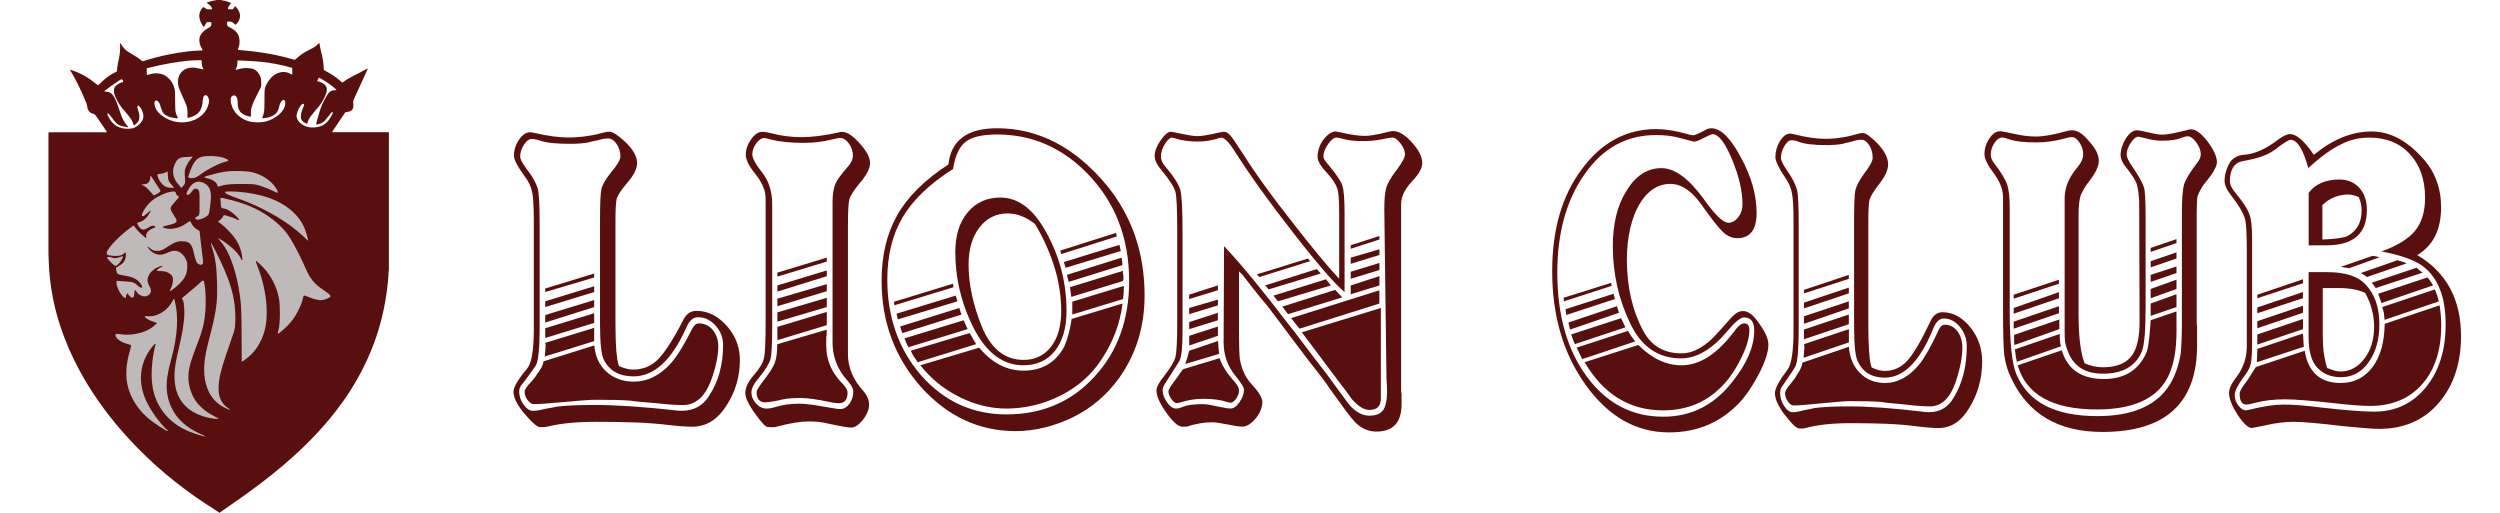 <?xml version="1.0" encoding="utf-8"?>
<!-- Generator: Adobe Illustrator 25.0.0, SVG Export Plug-In . SVG Version: 6.00 Build 0)  -->
<svg version="1.1" id="Layer_1" xmlns="http://www.w3.org/2000/svg" xmlns:xlink="http://www.w3.org/1999/xlink" x="0px" y="0px"
	 viewBox="0 0 390.03 80" style="enable-background:new 0 0 390.03 80;" xml:space="preserve">
<style type="text/css">
	.st0{fill:#5A0F0F;}
	.st1{fill:#BEBABA;}
</style>
<g>
	<g>
		<path class="st0" d="M60.38,20.63c-2.76,0-5.52-0.01-8.28-0.01h-0.26c0.01-0.05,0.01-0.09,0.03-0.12c0.15-0.23,0.3-0.45,0.45-0.68
			c0.48-0.71,0.96-1.43,1.44-2.14c0.04-0.05,0.07-0.1,0.12-0.17c0.1-0.02,0.21-0.03,0.32-0.05c0.12-0.02,0.23-0.05,0.35-0.08
			c0.37-0.13,0.56-0.39,0.58-0.77c0.01-0.18,0.01-0.37-0.02-0.55c-0.03-0.19,0-0.36,0.08-0.53c0.68-1.48,1.35-2.97,2.03-4.46
			c0.05-0.12,0.1-0.23,0.15-0.35c-0.05-0.05-0.08-0.02-0.12,0c-0.02,0.01-0.04,0.02-0.06,0.03c-0.68,0.4-1.39,0.75-2.09,1.11
			c-0.54,0.28-1.07,0.56-1.55,0.94c-0.03,0.02-0.06,0.04-0.1,0.06c-0.01,0.01-0.03,0.01-0.05,0.02c-0.29-0.24-0.59-0.51-0.9-0.74
			c-0.31-0.23-0.63-0.44-0.95-0.64c-0.33-0.21-0.68-0.38-1.02-0.57c-0.01-0.05-0.02-0.1-0.02-0.15c-0.01-0.88-0.16-1.74-0.38-2.59
			c-0.11-0.43-0.21-0.87-0.27-1.31c-0.01-0.05-0.02-0.11-0.04-0.18c-0.05,0.04-0.09,0.06-0.12,0.09c-0.35,0.39-0.78,0.66-1.24,0.88
			c-0.16,0.08-0.31,0.16-0.47,0.24c-0.64,0.32-1.21,0.74-1.74,1.21c-0.08,0.07-0.16,0.13-0.24,0.21c-0.18-0.05-0.36-0.09-0.54-0.14
			c-1.3-0.37-2.61-0.66-3.94-0.88c-0.73-0.12-1.46-0.22-2.2-0.31c-0.66-0.08-1.32-0.13-1.97-0.2c-0.08-0.01-0.16-0.02-0.24-0.04
			c0.01-0.11,0.04-0.2,0.08-0.29c0.2-0.52,0.22-1.06,0.11-1.6c-0.05-0.26-0.16-0.5-0.32-0.71c-0.27-0.35-0.6-0.62-0.99-0.81
			c-0.11-0.05-0.21-0.11-0.32-0.16c-0.15-0.08-0.24-0.21-0.25-0.38c0-0.1-0.01-0.21-0.01-0.31c0-0.08,0.04-0.12,0.12-0.13
			c0.3-0.03,0.59-0.03,0.83,0.2c0.12,0.11,0.25,0.2,0.37,0.3c0.44-0.34,0.73-0.94,0.71-1.46c-0.01-0.15-0.04-0.3-0.09-0.44
			c-0.13-0.4-0.38-0.71-0.68-1.02c-0.05,0.07-0.09,0.13-0.13,0.19c-0.04,0.07-0.09,0.13-0.13,0.2c-0.05,0.07-0.12,0.11-0.2,0.11
			c-0.17,0-0.35,0.01-0.53,0c-0.09,0-0.13-0.06-0.12-0.14c0.01-0.09,0.03-0.18,0.07-0.25c0.08-0.14,0.18-0.26,0.27-0.39
			c0.04-0.06,0.12-0.11,0.12-0.21c-0.44-0.19-0.89-0.34-1.37-0.4C34.59,0.04,34.53,0.02,34.47,0H33.8
			c-0.06,0.02-0.12,0.04-0.18,0.05c-0.43,0.05-0.84,0.17-1.25,0.32c-0.04,0.01-0.07,0.03-0.12,0.06c0.04,0.04,0.05,0.08,0.08,0.1
			c0.09,0.06,0.17,0.12,0.26,0.17c0.29,0.16,0.43,0.42,0.5,0.74c-0.04,0.01-0.08,0.02-0.12,0.02c-0.16,0-0.32,0-0.48-0.01
			c-0.17,0-0.31-0.06-0.44-0.16c-0.07-0.05-0.14-0.1-0.21-0.15c-0.06-0.04-0.12-0.03-0.18,0.02c-0.05,0.05-0.1,0.1-0.15,0.16
			c-0.41,0.52-0.51,1.1-0.33,1.74c0.07,0.27,0.19,0.52,0.34,0.76c0.08,0.13,0.16,0.27,0.27,0.41c0.19-0.26,0.31-0.54,0.48-0.78
			c0.2,0,0.39-0.01,0.58,0c0.09,0,0.13,0.04,0.13,0.14c0,0.08,0,0.16-0.01,0.24c-0.02,0.18-0.1,0.32-0.25,0.41
			c-0.08,0.05-0.17,0.09-0.25,0.14c-0.25,0.14-0.49,0.29-0.7,0.5c-0.12,0.12-0.24,0.25-0.35,0.39c-0.3,0.4-0.38,0.85-0.29,1.34
			c0.07,0.37,0.19,0.72,0.41,1.04c0.03,0.04,0.05,0.1,0.07,0.14c-0.03,0.08-0.09,0.07-0.15,0.08c-0.21,0.01-0.41,0.03-0.62,0.03
			c-1.04,0.04-2.06,0.17-3.09,0.34c-1.51,0.25-3,0.58-4.47,1.01c-0.3,0.09-0.59,0.18-0.89,0.28c-0.11,0.04-0.2,0.02-0.29-0.06
			c-0.43-0.38-0.91-0.68-1.4-0.95c-0.46-0.25-0.89-0.54-1.27-0.89C19.22,7.38,19,7.13,18.85,6.81c-0.01-0.03-0.04-0.05-0.05-0.08
			c0,0-0.01,0-0.02,0c-0.05,0.04-0.03,0.1-0.04,0.15c-0.01,0.27-0.01,0.54-0.01,0.81c0,0.48-0.07,0.96-0.17,1.42
			c-0.11,0.5-0.23,0.99-0.28,1.5c-0.02,0.17-0.02,0.33-0.03,0.51c-0.06,0.08-0.15,0.1-0.24,0.14c-0.58,0.29-1.13,0.63-1.62,1.05
			c-0.3,0.26-0.59,0.54-0.88,0.8c-0.07,0.06-0.14,0.13-0.21,0.2c-0.06-0.04-0.11-0.07-0.16-0.11c-0.41-0.3-0.8-0.63-1.22-0.92
			c-0.87-0.6-1.83-1.03-2.83-1.37c-0.04-0.01-0.08-0.02-0.12-0.02c-0.01,0-0.01,0.01-0.04,0.02c0.03,0.06,0.06,0.12,0.1,0.18
			c0.93,1.53,1.68,3.15,2.37,4.8c0.05,0.12,0.09,0.24,0.13,0.36c0.04,0.13,0.07,0.26,0.08,0.4c0.03,0.49,0.39,1,0.92,1.09
			c0.14,0.03,0.25,0.09,0.34,0.21c0.1,0.13,0.21,0.26,0.3,0.4c0.48,0.71,0.96,1.41,1.44,2.12c0.03,0.04,0.04,0.08,0.08,0.14
			c-0.05,0.01-0.08,0.03-0.12,0.03c-0.08,0-0.16,0-0.24,0c-2.8,0-5.6-0.01-8.4-0.01c-0.08,0-0.16,0-0.24,0
			c-0.08,0-0.12,0.04-0.12,0.12c-0.01,0.1-0.01,0.19-0.01,0.29v11.67c0,2.25,0,4.5,0,6.74c0,0.25,0.01,0.49,0.02,0.74
			c0.01,0.28,0.03,0.56,0.04,0.84c0.02,0.84,0.09,1.67,0.18,2.5c0.12,1.09,0.29,2.16,0.51,3.23c0.29,1.41,0.66,2.79,1.11,4.15
			c0.76,2.31,1.73,4.54,2.88,6.69c1.82,3.4,4.02,6.53,6.54,9.44c3.43,3.97,7.32,7.44,11.62,10.45c1.01,0.71,2.05,1.38,3.09,2.05
			c0.18,0.12,0.36,0.23,0.54,0.35c0.04,0.03,0.07,0.06,0.11,0.09h0.1c0.07-0.05,0.13-0.12,0.2-0.16c0.91-0.63,1.82-1.26,2.73-1.9
			c2.37-1.66,4.68-3.4,6.89-5.27c1.96-1.66,3.83-3.42,5.57-5.31c1.84-1.99,3.5-4.11,4.96-6.39c1.64-2.58,2.98-5.3,3.98-8.19
			c0.51-1.48,0.92-2.98,1.24-4.51c0.19-0.9,0.35-1.81,0.47-2.73c0.11-0.82,0.2-1.64,0.26-2.47c0.02-0.22,0.01-0.45,0.03-0.67
			c0.01-0.09,0.03-0.19,0.04-0.28V20.62C60.56,20.63,60.47,20.63,60.38,20.63z M22.21,18.78c-0.09,0.19-0.22,0.35-0.36,0.5
			c-0.23,0.24-0.5,0.45-0.8,0.6c-0.13,0.07-0.28,0.12-0.43,0.15c-0.55,0.09-1.11,0.08-1.66-0.05c-0.51-0.13-0.96-0.38-1.33-0.76
			c-0.32-0.33-0.57-0.71-0.78-1.12c-0.05-0.1-0.09-0.2-0.09-0.32c0-0.07,0.07-0.11,0.14-0.07c0.04,0.03,0.09,0.06,0.13,0.11
			c0.08,0.1,0.16,0.2,0.24,0.3c0.19,0.25,0.37,0.5,0.56,0.74c0.08,0.11,0.18,0.21,0.27,0.3c0.25,0.25,0.54,0.42,0.88,0.5
			c0.29,0.07,0.59,0.13,0.89,0.19c0.04,0.01,0.09,0,0.16,0c-0.04-0.06-0.06-0.1-0.09-0.13c-0.6-0.63-0.94-1.4-1.2-2.21
			c-0.18-0.55-0.36-1.11-0.58-1.64c-0.12-0.29-0.25-0.57-0.42-0.83c-0.02-0.04-0.04-0.07-0.06-0.1c-0.23-0.39-0.59-0.59-1.04-0.63
			c-0.12-0.01-0.23-0.03-0.37-0.05c0.03-0.04,0.04-0.07,0.06-0.09c0.74-0.56,1.5-1.12,2.28-1.62c0.12-0.08,0.25-0.14,0.37-0.21
			c0.16,0.13,0.22,0.24,0.24,0.43c-0.08,0.07-0.19,0.08-0.29,0.11c-0.25,0.08-0.48,0.2-0.69,0.37c-0.43,0.33-0.55,0.76-0.44,1.27
			c0.06,0.28,0.18,0.53,0.29,0.78c0.33,0.71,0.74,1.35,1.27,1.93c0.24,0.27,0.48,0.55,0.71,0.84c0.15,0.18,0.29,0.38,0.42,0.58
			c0.12,0.18,0.21,0.38,0.26,0.59c0.03,0.1,0.04,0.2,0.13,0.29c0.04-0.01,0.08-0.02,0.12-0.04c0.23-0.15,0.43-0.34,0.58-0.56
			c0.1-0.15,0.15-0.31,0.16-0.49c0.03-0.3,0-0.59-0.08-0.88c-0.05-0.19-0.12-0.38-0.17-0.57c-0.03-0.08-0.05-0.17-0.06-0.25
			c-0.01-0.04-0.01-0.1,0.01-0.14c0.04-0.12,0.13-0.17,0.23-0.07c0.08,0.08,0.17,0.17,0.24,0.26c0.23,0.33,0.38,0.7,0.44,1.1
			C22.41,18.19,22.35,18.49,22.21,18.78z M32.58,16.06c-0.17,0.8-0.57,1.47-1.19,1.99c-0.66,0.56-1.44,0.88-2.3,0.99
			c-0.65,0.09-1.3,0.06-1.95-0.1c-0.78-0.2-1.47-0.55-2.09-1.07c-0.19-0.16-0.36-0.34-0.51-0.54c-0.25-0.33-0.4-0.71-0.44-1.12
			c-0.01-0.1,0-0.21,0.02-0.31c0.05-0.2,0.23-0.28,0.41-0.18c0.08,0.04,0.16,0.12,0.21,0.19c0.07,0.1,0.14,0.22,0.18,0.33
			c0.06,0.15,0.1,0.32,0.16,0.48c0.06,0.19,0.12,0.38,0.2,0.56c0.15,0.35,0.4,0.61,0.74,0.78c0.19,0.09,0.38,0.17,0.58,0.23
			c0.31,0.09,0.63,0.13,0.94,0.16c0.08,0.01,0.15,0.02,0.23-0.02c-0.01-0.03,0-0.05-0.02-0.07c-0.15-0.24-0.24-0.5-0.32-0.77
			c-0.04-0.13-0.06-0.27-0.07-0.4c-0.02-0.26-0.03-0.51-0.03-0.77c-0.01-0.64,0-1.29-0.02-1.94c-0.03-0.87-0.37-1.61-0.96-2.23
			c-0.46-0.48-1.03-0.74-1.7-0.8c-0.43-0.04-0.84,0.01-1.25,0.13c-0.14,0.04-0.29,0.09-0.44,0.11c-0.02-0.03-0.04-0.05-0.04-0.07
			c-0.02-0.1-0.04-0.81-0.03-0.95c0.06-0.02,0.13-0.04,0.2-0.06c1.16-0.3,2.34-0.56,3.53-0.76c0.93-0.16,1.86-0.29,2.79-0.38
			c0.63-0.06,1.26-0.08,1.88-0.08c0.05,0,0.1,0.01,0.15,0.02c0.01,0.05,0.02,0.09,0.02,0.14c0,0.09,0,0.18,0,0.26
			c0,0.27,0.05,0.52,0.18,0.76c0.04,0.07,0.09,0.14,0.09,0.26c-0.09-0.02-0.18-0.04-0.26-0.05c-0.31-0.07-0.62-0.15-0.94-0.2
			c-0.38-0.05-0.76-0.05-1.14,0.04c-0.81,0.19-1.56,0.86-1.62,1.95c-0.02,0.43,0.02,0.85,0.18,1.24c0.12,0.3,0.25,0.61,0.38,0.9
			c0.21,0.48,0.43,0.96,0.64,1.44c0.19,0.45,0.29,0.93,0.28,1.42c0,0.21,0,0.43,0,0.65c0,0.05,0.01,0.11,0.02,0.16
			c0.04,0,0.06,0.01,0.08,0.01c0.35-0.08,0.69-0.19,1.01-0.35c0.59-0.31,0.96-0.8,1.13-1.44c0.08-0.31,0.11-0.63,0.14-0.95
			c0.01-0.13,0.03-0.25,0.06-0.38c0.02-0.08,0.05-0.17,0.09-0.24c0.12-0.21,0.38-0.24,0.55-0.08c0.09,0.08,0.13,0.18,0.17,0.29
			C32.64,15.53,32.64,15.8,32.58,16.06z M45.59,11.63c-0.04-0.01-0.07-0.02-0.11-0.03c-0.09-0.04-0.17-0.09-0.26-0.13
			c-0.62-0.31-1.26-0.31-1.9-0.05c-0.42,0.17-0.78,0.44-1.08,0.77c-0.38,0.41-0.65,0.88-0.85,1.4c-0.1,0.27-0.11,0.55-0.12,0.83
			c-0.01,0.36-0.01,0.71-0.01,1.07c0,0.39,0,0.78-0.01,1.17c-0.01,0.38-0.03,0.77-0.13,1.13c-0.05,0.15-0.11,0.3-0.16,0.45
			c-0.02,0.06-0.04,0.12-0.06,0.19c0.07,0.01,0.13,0.02,0.18,0.02c0.37-0.04,0.74-0.09,1.1-0.23c0.16-0.06,0.31-0.13,0.46-0.21
			c0.41-0.22,0.67-0.58,0.83-1.02c0.02-0.06,0.03-0.12,0.04-0.19c0.05-0.31,0.16-0.6,0.31-0.87c0.06-0.11,0.14-0.21,0.26-0.28
			c0.16-0.11,0.31-0.06,0.38,0.13c0.05,0.15,0.06,0.31,0.04,0.47c-0.04,0.33-0.17,0.63-0.35,0.91c-0.3,0.46-0.71,0.82-1.16,1.12
			c-0.58,0.38-1.2,0.63-1.88,0.74c-0.53,0.08-1.06,0.09-1.6,0.03c-0.56-0.06-1.09-0.22-1.58-0.5c-0.78-0.43-1.37-1.04-1.71-1.87
			c-0.13-0.33-0.22-0.66-0.23-1.02c0-0.1,0-0.21,0.01-0.31c0.02-0.15,0.09-0.27,0.21-0.36c0.24-0.18,0.52-0.13,0.69,0.13
			c0.1,0.15,0.14,0.32,0.15,0.5c0.02,0.2,0.03,0.4,0.04,0.6c0.01,0.23,0.04,0.46,0.11,0.68c0.12,0.39,0.35,0.7,0.7,0.9
			c0.38,0.23,0.79,0.36,1.27,0.4c0-0.17-0.01-0.31-0.02-0.45c-0.04-0.38,0.02-0.75,0.13-1.11c0.14-0.44,0.34-0.86,0.54-1.28
			c0.28-0.57,0.56-1.14,0.85-1.71c0.06-0.12,0.09-0.23,0.09-0.37c-0.01-0.23,0-0.46-0.02-0.69c-0.02-0.35-0.12-0.68-0.29-0.98
			c-0.3-0.53-0.75-0.86-1.36-0.95c-0.71-0.11-1.4-0.03-2.08,0.18c-0.07,0.02-0.14,0.04-0.21,0.06c0,0-0.01-0.01-0.04-0.02
			c0.01-0.03,0.01-0.07,0.03-0.1c0.21-0.35,0.25-0.73,0.25-1.13V9.48c0.06-0.07,0.13-0.05,0.19-0.05c0.49,0.02,0.99,0.04,1.48,0.07
			c0.39,0.02,0.78,0.04,1.17,0.07c0.65,0.04,1.3,0.12,1.95,0.21c0.83,0.12,1.65,0.27,2.46,0.46c0.39,0.1,0.79,0.21,1.18,0.32
			c0.04,0.01,0.07,0.03,0.11,0.04C45.62,10.79,45.62,11.42,45.59,11.63z M49.66,19.79c-0.46,0.09-0.91,0.14-1.38,0.07
			c-0.59-0.09-1.11-0.33-1.54-0.76c-0.15-0.15-0.27-0.33-0.36-0.53c-0.12-0.27-0.14-0.54-0.07-0.82c0.11-0.43,0.29-0.82,0.54-1.19
			c0.05-0.07,0.11-0.14,0.17-0.2c0.04-0.04,0.08-0.07,0.13-0.1c0.08-0.04,0.17-0.1,0.25-0.04c0.09,0.06,0.04,0.17,0.02,0.24
			c-0.04,0.13-0.1,0.25-0.15,0.38c-0.13,0.29-0.23,0.58-0.29,0.88c-0.04,0.21-0.05,0.41-0.03,0.62c0.03,0.28,0.14,0.51,0.38,0.67
			c0.13,0.09,0.27,0.17,0.4,0.25c0.04,0.03,0.1,0.04,0.15,0.05c0.08-0.06,0.09-0.14,0.11-0.22c0.08-0.3,0.22-0.58,0.4-0.83
			c0.18-0.25,0.38-0.49,0.57-0.73c0.25-0.31,0.52-0.6,0.78-0.91c0.47-0.57,0.81-1.22,1.09-1.9c0.07-0.19,0.13-0.38,0.15-0.58
			c0.06-0.5-0.15-0.87-0.56-1.13c-0.18-0.12-0.39-0.18-0.59-0.25c-0.11-0.04-0.23-0.05-0.34-0.13c0.01-0.1,0.07-0.18,0.12-0.26
			c0.05-0.08,0.1-0.16,0.15-0.25c0.04,0.01,0.07,0.01,0.09,0.03c0.91,0.5,1.78,1.06,2.54,1.77c0.04,0.04,0.1,0.06,0.09,0.14
			c-0.03,0.01-0.05,0.01-0.09,0.01c-0.08,0-0.16,0-0.24,0.01c-0.36,0.02-0.66,0.16-0.89,0.45c-0.12,0.15-0.24,0.32-0.34,0.49
			c-0.44,0.75-0.8,1.54-1.06,2.38c-0.18,0.59-0.34,1.18-0.5,1.77c-0.02,0.07-0.05,0.15-0.02,0.24c0.1,0.03,0.19,0,0.28-0.02
			c0.53-0.13,0.97-0.39,1.3-0.84c0.22-0.3,0.46-0.59,0.69-0.89c0.04-0.06,0.09-0.11,0.15-0.15c0.03-0.03,0.08-0.04,0.14-0.06
			c0.01,0.07,0.02,0.13,0.01,0.18c-0.01,0.07-0.04,0.14-0.07,0.2c-0.23,0.47-0.51,0.9-0.88,1.27
			C50.62,19.46,50.17,19.69,49.66,19.79z"/>
		<g>
			<path class="st1" d="M37.74,56.45c-0.05-0.15-0.03-0.25-0.03-0.35c-0.01-1.91-0.01-3.81-0.03-5.72c-0.01-0.87-0.04-1.74-0.08-2.6
				c-0.03-0.57-0.1-1.14-0.18-1.71c-0.12-0.9-0.29-1.79-0.5-2.67c-0.27-1.12-0.6-2.23-1.05-3.29c-0.32-0.76-0.7-1.48-1.2-2.14
				c-0.15-0.2-0.32-0.38-0.47-0.57c-0.05-0.06-0.12-0.12-0.14-0.23c0.05,0.02,0.09,0.02,0.12,0.04c1.05,0.64,2.04,1.37,2.86,2.31
				c0.21,0.25,0.4,0.51,0.53,0.81c0.04,0.09,0.08,0.19,0.17,0.26c0.1-0.04,0.08-0.13,0.07-0.2c-0.03-0.29-0.06-0.59-0.12-0.88
				c-0.22-1.01-0.66-1.91-1.31-2.7c-0.59-0.72-1.24-1.38-1.97-1.94c-0.12-0.09-0.25-0.18-0.39-0.28c0.04-0.05,0.08-0.09,0.11-0.12
				c0.05-0.04,0.1-0.08,0.16-0.12c0.25-0.2,0.46-0.43,0.57-0.73c0.13-0.08,0.25-0.04,0.37-0.01c0.57,0.16,1.13,0.34,1.67,0.6
				c0.08,0.04,0.15,0.08,0.23,0.11c0.05,0.02,0.11,0.02,0.18,0.03c-0.01-0.06-0.02-0.1-0.03-0.13c-0.03-0.05-0.06-0.1-0.1-0.14
				c-0.42-0.46-0.87-0.88-1.4-1.21c-0.32-0.19-0.65-0.35-1.04-0.37c-0.11-0.01-0.18-0.07-0.21-0.16c-0.03-0.07-0.05-0.15-0.06-0.22
				c-0.03-0.36-0.05-0.72-0.08-1.08c0-0.05,0.02-0.11,0.03-0.18c0.09,0.01,0.16,0,0.23,0.02c0.45,0.1,0.89,0.19,1.34,0.31
				c0.82,0.21,1.64,0.45,2.43,0.75c2.09,0.8,3.96,1.95,5.54,3.55c0.54,0.55,1,1.15,1.39,1.81c0.78,1.29,1.45,2.64,2.08,4.01
				c0.16,0.35,0.32,0.69,0.47,1.04c0.49,1.1,1.24,1.98,2.23,2.66c0.36,0.25,0.72,0.51,1.07,0.76c0.1,0.07,0.19,0.16,0.27,0.25
				c0.12,0.14,0.11,0.25-0.04,0.36c-0.01,0.01-0.03,0.02-0.05,0.03c-0.38,0.2-0.77,0.38-1.21,0.41c-0.2,0.01-0.4-0.01-0.6-0.05
				c-0.51-0.09-1-0.25-1.47-0.45c-0.14-0.06-0.28-0.12-0.42-0.17c-0.08-0.03-0.16-0.06-0.26-0.02c-0.1,0.1-0.13,0.23-0.15,0.36
				c-0.14,0.72-0.45,1.37-0.78,2.02c-0.09,0.17-0.18,0.33-0.27,0.5c-0.52,0.97-1.27,1.76-2.09,2.48c-0.17,0.14-0.34,0.28-0.51,0.42
				c-0.07,0.06-0.16,0.1-0.26,0.17c-0.01-0.06-0.03-0.1-0.02-0.13c0.02-0.1,0.05-0.2,0.07-0.31c0.1-0.37,0.16-0.75,0.19-1.13
				c0.08-0.92,0.08-1.85,0.04-2.77c-0.06-1.76-0.64-3.36-1.61-4.82c-0.54-0.81-1.21-1.49-1.94-2.13c-0.04-0.04-0.09-0.07-0.17-0.13
				c0.01,0.11,0,0.17,0.02,0.23c0.06,0.18,0.12,0.36,0.19,0.54c0.25,0.65,0.49,1.3,0.68,1.97c0.27,0.94,0.48,1.9,0.62,2.88
				c0.16,1.08,0.21,2.16,0.16,3.25c-0.07,1.6-0.51,3.1-1.36,4.46c-0.48,0.78-1.09,1.44-1.83,1.99
				C38.21,56.12,37.99,56.28,37.74,56.45z"/>
			<path class="st1" d="M19.84,45.75c-0.15,0.26-0.23,0.51-0.2,0.79c-0.23-0.09-0.46-0.25-0.62-0.46c-0.12-0.16-0.24-0.32-0.34-0.49
				c-0.18-0.3-0.31-0.61-0.42-0.94c-0.08-0.26-0.11-0.52-0.08-0.81c0.07-0.01,0.13-0.02,0.19-0.02c0.38,0.02,0.76,0.05,1.14,0.08
				c0.31,0.02,0.63,0.06,0.94,0.09c0.31,0.03,0.56,0.16,0.79,0.36c0.15,0.14,0.31,0.28,0.48,0.4c0.09,0.07,0.2,0.11,0.31,0.14
				c0.08,0.03,0.15-0.04,0.15-0.13c0-0.12-0.06-0.22-0.12-0.32c-0.24-0.38-0.54-0.69-0.93-0.92c-0.33-0.19-0.69-0.32-1.07-0.4
				c-0.39-0.09-0.79-0.15-1.18-0.23c-0.11-0.02-0.22-0.05-0.33-0.08c-0.16-0.05-0.27-0.14-0.32-0.3c-0.05-0.18-0.1-0.37-0.14-0.55
				c-0.03-0.11,0.02-0.21,0.12-0.27c0.09-0.05,0.18-0.11,0.27-0.16c0.14-0.08,0.28-0.16,0.41-0.25c0.56-0.41,0.76-0.98,0.76-1.64
				c0-0.05-0.01-0.09-0.02-0.14c-0.02-0.08-0.11-0.11-0.18-0.06c-0.05,0.03-0.09,0.07-0.13,0.11c-0.16,0.19-0.39,0.27-0.62,0.32
				c-0.23,0.05-0.47,0.06-0.71,0.06c-0.34,0-0.68-0.04-1.02-0.11c-0.3-0.06-0.37-0.21-0.29-0.5c0.04-0.15,0.12-0.3,0.22-0.43
				c0.2-0.28,0.4-0.56,0.63-0.81c0.76-0.86,1.61-1.62,2.52-2.32c0.25-0.19,0.5-0.38,0.75-0.58c0.12,0.04,0.16,0.14,0.22,0.22
				c0.28,0.37,0.58,0.73,0.93,1.05c0.21,0.19,0.43,0.38,0.65,0.56c0.06,0.05,0.12,0.08,0.22,0.13c-0.01-0.09,0-0.14-0.01-0.2
				c-0.06-0.27,0.02-0.51,0.19-0.72c0.18-0.24,0.42-0.41,0.7-0.53c0.12-0.05,0.25-0.1,0.37-0.16c0.07-0.03,0.14-0.07,0.16-0.17
				c-0.11-0.14-0.26-0.16-0.43-0.14c-0.16,0.01-0.29,0.08-0.43,0.15c-0.1,0.06-0.19,0.13-0.29,0.18c-0.15,0.08-0.3,0.16-0.46,0.22
				c-0.32,0.11-0.6,0.02-0.82-0.24c-0.18-0.21-0.3-0.46-0.43-0.73c0.05-0.03,0.1-0.06,0.15-0.08c0.04-0.02,0.09-0.03,0.14-0.04
				c0.4-0.07,0.72-0.29,1.01-0.56c0.39-0.36,0.65-0.79,0.85-1.27c-0.06-0.05-0.09,0.01-0.12,0.04c-0.24,0.2-0.47,0.41-0.71,0.62
				c-0.08,0.07-0.17,0.12-0.26,0.18c-0.08,0.05-0.16,0.07-0.24,0c-0.08-0.06-0.08-0.15-0.05-0.23c0.03-0.1,0.07-0.2,0.11-0.29
				c0.08-0.16,0.17-0.32,0.27-0.47c0.51-0.85,1.21-1.52,2.08-1.99c0.51-0.28,1.03-0.53,1.6-0.69c0.21-0.06,0.43-0.11,0.64-0.14
				c0.12-0.02,0.25-0.01,0.37,0.01c0.12,0.02,0.21,0.09,0.22,0.23c0.02,0.18,0.13,0.32,0.28,0.41c0.24,0.16,0.21,0.24,0.05,0.43
				c-0.13,0.16-0.28,0.31-0.42,0.47c-0.17,0.19-0.34,0.39-0.49,0.59c-0.29,0.4-0.3,0.56-0.07,1c0.12,0.22,0.26,0.42,0.39,0.63
				c0.1,0.17,0.22,0.34,0.31,0.52c0.15,0.33,0.08,0.52-0.25,0.67c-0.23,0.1-0.47,0.16-0.71,0.23c-0.24,0.07-0.48,0.11-0.72,0.17
				c-0.1,0.03-0.2,0.06-0.3,0.1c-0.04,0.02-0.07,0.06-0.11,0.09c0.07,0.12,0.17,0.13,0.27,0.16c0.42,0.11,0.84,0.14,1.28,0.09
				c0.74-0.09,1.42-0.35,2.04-0.77c0.16-0.11,0.32-0.21,0.48-0.32c0.05-0.04,0.11-0.06,0.18-0.1c0.04,0.05,0.07,0.1,0.1,0.15
				c0.07,0.11,0.13,0.23,0.2,0.35c0.22,0.37,0.5,0.67,0.89,0.86c0.06,0.03,0.12,0.07,0.18,0.09c0.1,0.05,0.13,0.12,0.14,0.23
				c0.04,0.37,0.08,0.74,0.12,1.11c0.08,0.71,0.17,1.42,0.25,2.13c0.05,0.38,0.1,0.76,0.14,1.14c0.02,0.14,0.02,0.29,0.01,0.43
				c-0.03,0.29-0.21,0.4-0.48,0.31c-0.25-0.08-0.45-0.23-0.55-0.47c-0.09-0.2-0.17-0.41-0.22-0.62c-0.09-0.33-0.15-0.67-0.24-1
				c-0.06-0.24-0.14-0.48-0.23-0.7c-0.21-0.51-0.61-0.79-1.16-0.84c-0.18-0.02-0.36-0.03-0.54-0.03c-0.37,0.01-0.72,0.1-1.05,0.25
				c-0.37,0.18-0.72,0.39-1.06,0.62c-0.2,0.13-0.4,0.26-0.6,0.38c-0.44,0.26-0.92,0.3-1.41,0.23c-0.19-0.03-0.37-0.1-0.52-0.22
				c-0.11-0.08-0.21-0.17-0.31-0.25c-0.08-0.06-0.17-0.12-0.29-0.21c0.01,0.08,0,0.12,0.01,0.14c0.44,0.62,0.99,1.08,1.78,1.16
				c0.3,0.03,0.59-0.02,0.87-0.12c0.22-0.08,0.44-0.18,0.66-0.27c0.26-0.12,0.54-0.2,0.83-0.21c0.38-0.01,0.72,0.09,1.02,0.31
				c0.54,0.4,0.86,0.93,1.02,1.57c0.01,0.03,0.01,0.06,0.01,0.08c0.05,0.96-0.08,1.87-0.72,2.63c-0.19,0.23-0.4,0.46-0.62,0.67
				c-0.34,0.33-0.7,0.62-1.09,0.88c-0.08,0.05-0.15,0.13-0.25,0.13c-0.05-0.05-0.01-0.09,0-0.13c0.07-0.16,0.15-0.31,0.21-0.47
				c0.17-0.4,0.26-0.82,0.24-1.25c-0.01-0.27-0.11-0.5-0.3-0.69c-0.19-0.2-0.42-0.33-0.67-0.42c-0.28-0.1-0.57-0.14-0.87-0.15
				c-0.14-0.01-0.29-0.01-0.43-0.01c-0.07,0-0.14-0.02-0.24-0.04c0.03-0.06,0.03-0.11,0.06-0.14c0.11-0.14,0.25-0.23,0.4-0.31
				c0.11-0.06,0.22-0.11,0.33-0.17c0.04-0.02,0.07-0.05,0.1-0.08c-0.04-0.07-0.09-0.06-0.13-0.05c-0.15,0.04-0.3,0.06-0.44,0.12
				c-0.43,0.18-0.81,0.43-1.14,0.74c-0.23,0.22-0.4,0.48-0.52,0.78c-0.18,0.46-0.15,0.92,0.1,1.35c0.06,0.1,0.12,0.2,0.17,0.3
				c0.09,0.18,0.15,0.37,0.15,0.58c0,0.23-0.09,0.43-0.26,0.58c-0.29,0.26-0.62,0.37-1,0.27c-0.24-0.06-0.46-0.17-0.66-0.32
				c-0.14-0.11-0.24-0.24-0.32-0.39c-0.04-0.08-0.1-0.16-0.16-0.23c-0.03-0.03-0.11-0.02-0.12,0.02c-0.02,0.07-0.05,0.14-0.05,0.22
				c-0.02,0.15-0.02,0.3-0.04,0.46c-0.01,0.09-0.03,0.19-0.06,0.28c-0.07,0.18-0.22,0.23-0.4,0.14c-0.08-0.05-0.16-0.11-0.22-0.17
				c-0.08-0.08-0.15-0.17-0.23-0.26C19.95,45.87,19.9,45.82,19.84,45.75z"/>
			<path class="st1" d="M26.21,67.26c-0.16-0.01-0.24-0.07-0.33-0.12c-0.73-0.41-1.43-0.88-2.11-1.37c-0.52-0.37-1-0.8-1.44-1.26
				c-1.02-1.09-1.79-2.32-2.25-3.74c-0.31-0.97-0.41-1.97-0.36-2.99c0.05-1.02,0.23-2.02,0.53-3c0.09-0.29,0.15-0.59,0.23-0.9
				c-0.07-0.04-0.12-0.07-0.18-0.09c-0.24-0.08-0.49-0.15-0.74-0.23c-0.38-0.12-0.74-0.3-1.06-0.55c-0.15-0.12-0.29-0.25-0.39-0.42
				c-0.07-0.11-0.11-0.22-0.09-0.35c0.01-0.09,0.05-0.15,0.14-0.15c0.1-0.01,0.21,0,0.31,0.01c0.28,0.03,0.57,0.07,0.85,0.1
				c0.68,0.06,1.35-0.01,2.02-0.14c0.51-0.1,1-0.25,1.47-0.46c0.48-0.21,0.91-0.47,1.29-0.83c0.13-0.12,0.28-0.23,0.41-0.39
				c-0.17-0.05-0.3-0.1-0.44-0.14c-0.4-0.12-0.77-0.27-1.12-0.5c-0.11-0.07-0.21-0.16-0.32-0.24c-0.03-0.03-0.03-0.08-0.06-0.14
				c0.09-0.01,0.15-0.03,0.21-0.03c0.14,0,0.29,0,0.43,0.01c0.56,0.03,1.08-0.1,1.58-0.33c0.8-0.38,1.43-0.94,1.91-1.68
				c0.12-0.19,0.23-0.39,0.35-0.59c0.03-0.04,0.04-0.11,0.13-0.11c0.03,0.1,0.06,0.21,0.08,0.31c0.32,1.24,0.4,2.5,0.35,3.77
				c-0.03,0.83-0.13,1.65-0.26,2.47c-0.18,1.1-0.45,2.18-0.74,3.26c-0.22,0.8-0.4,1.61-0.52,2.43c-0.27,1.86,0.01,3.63,0.95,5.27
				c0.54,0.95,1.29,1.72,2.16,2.37c0.59,0.44,1.23,0.8,1.9,1.11c0.25,0.11,0.5,0.23,0.75,0.35c0.05,0.02,0.09,0.06,0.19,0.13
				c-0.13-0.02-0.2-0.02-0.26-0.03c-1.05-0.29-2.08-0.62-3.06-1.11c-1.46-0.74-2.67-1.76-3.57-3.13c-0.72-1.1-1.18-2.31-1.37-3.61
				c-0.14-0.93-0.15-1.86-0.09-2.8c0.04-0.59,0.09-1.18,0.18-1.76c0.09-0.58,0.2-1.15,0.34-1.71c0.03-0.1,0.04-0.2,0.07-0.33
				c-0.07,0.02-0.12,0.02-0.14,0.05c-0.13,0.13-0.26,0.26-0.37,0.4c-0.67,0.82-1.17,1.73-1.48,2.75c-0.29,0.98-0.38,1.98-0.26,3
				c0.15,1.29,0.59,2.48,1.23,3.6c0.71,1.24,1.55,2.38,2.54,3.41C25.97,66.93,26.1,67.06,26.21,67.26z"/>
			<path class="st1" d="M32.95,37.9c0.03,0.05,0.06,0.09,0.09,0.14c0.91,1.72,1.78,3.46,2.47,5.28c0.43,1.13,0.78,2.29,0.98,3.49
				c0.19,1.11,0.26,2.23,0.22,3.36c-0.01,0.3-0.03,0.59-0.06,0.88c-0.04,0.4-0.17,0.78-0.3,1.16c-0.4,1.14-0.8,2.29-1.18,3.43
				c-0.3,0.9-0.58,1.81-0.8,2.74c-0.19,0.84-0.31,1.69-0.26,2.55c0.02,0.47,0.11,0.93,0.3,1.36c0.23,0.54,0.59,0.98,1.07,1.31
				c0.11,0.08,0.22,0.15,0.33,0.23c0.03,0.02,0.05,0.05,0.1,0.11c-0.08-0.01-0.13-0.01-0.17-0.03c-1.41-0.53-2.51-1.42-3.17-2.81
				c-0.42-0.88-0.64-1.81-0.7-2.78c-0.07-1.13,0.05-2.25,0.27-3.35c0.18-0.95,0.45-1.87,0.68-2.8c0.31-1.2,0.6-2.4,0.8-3.63
				c0.15-0.88,0.24-1.76,0.25-2.64c0.02-1.09,0-2.17-0.07-3.26c-0.07-1.12-0.2-2.24-0.51-3.33c-0.1-0.34-0.21-0.67-0.31-1.01
				C32.96,38.17,32.9,38.05,32.95,37.9z"/>
			<path class="st1" d="M28.38,46.55c0.08-0.08,0.15-0.16,0.23-0.22c0.35-0.3,0.7-0.59,1.05-0.88c0.57-0.47,1.13-0.93,1.66-1.45
				c0.11-0.1,0.22-0.21,0.37-0.24c0.12,0.09,0.14,0.21,0.17,0.33c0.05,0.26,0.1,0.52,0.13,0.79c0.13,1.22,0.13,2.44,0.05,3.66
				c-0.08,1.35-0.37,2.66-0.82,3.93c-0.31,0.87-0.64,1.73-0.97,2.6c-0.27,0.73-0.52,1.47-0.69,2.24c-0.33,1.51-0.17,2.98,0.48,4.38
				c0.44,0.94,1.11,1.71,1.93,2.34c0.49,0.38,1.02,0.69,1.58,0.97c0.19,0.09,0.37,0.19,0.55,0.28c-0.02,0.08-0.07,0.06-0.12,0.06
				c-0.42,0.02-0.84-0.05-1.25-0.13c-0.77-0.15-1.51-0.38-2.22-0.74c-1.14-0.58-2.03-1.41-2.61-2.56c-0.35-0.69-0.53-1.42-0.62-2.19
				c-0.08-0.73-0.07-1.47,0.01-2.2c0.07-0.63,0.17-1.25,0.31-1.86c0.21-0.93,0.43-1.86,0.63-2.79c0.21-0.95,0.37-1.91,0.47-2.88
				c0.09-0.88,0.09-1.77-0.03-2.65c-0.04-0.25-0.08-0.49-0.26-0.68C28.41,46.64,28.41,46.61,28.38,46.55z"/>
			<path class="st1" d="M48.08,37.55c-0.08-0.06-0.14-0.1-0.18-0.14c-0.22-0.21-0.45-0.41-0.67-0.62c-0.89-0.84-1.86-1.58-2.88-2.25
				c-2.04-1.34-4.2-2.44-6.48-3.3c-0.48-0.18-0.97-0.34-1.45-0.53c-0.32-0.12-0.63-0.26-0.95-0.4c-0.09-0.04-0.18-0.1-0.27-0.17
				c-0.06-0.05-0.1-0.11-0.06-0.21c0.11-0.05,0.23-0.06,0.35-0.06c0.63-0.02,1.26,0.02,1.88,0.07c0.75,0.06,1.5,0.17,2.24,0.31
				c1.16,0.22,2.3,0.53,3.38,1.03c1.11,0.51,2.12,1.17,2.98,2.04c0.84,0.86,1.46,1.86,1.8,3.01c0.1,0.33,0.18,0.66,0.27,0.99
				C48.06,37.39,48.06,37.45,48.08,37.55z"/>
			<path class="st1" d="M43.32,30.07c-0.15,0.01-0.26-0.07-0.38-0.13c-0.31-0.14-0.62-0.3-0.93-0.43c-0.43-0.18-0.87-0.33-1.31-0.49
				c-0.52-0.19-1.07-0.29-1.62-0.3c-1.1-0.02-2.19-0.05-3.29,0.04c-0.51,0.04-1,0.13-1.48,0.3c-0.06,0.02-0.13,0.05-0.19,0.06
				c-0.09,0.02-0.15-0.01-0.18-0.1c-0.01-0.03-0.03-0.05-0.03-0.08c-0.04-0.27-0.21-0.44-0.41-0.6c-0.32-0.25-0.68-0.42-1.08-0.5
				c-0.11-0.02-0.23-0.04-0.33-0.07c-0.07-0.02-0.13-0.06-0.23-0.11c0.06-0.05,0.09-0.08,0.13-0.1c0.16-0.06,0.32-0.12,0.48-0.17
				c0.88-0.26,1.77-0.47,2.67-0.61c0.53-0.08,1.06-0.1,1.6-0.1c0.65-0.01,1.3,0.01,1.94,0.08c0.93,0.1,1.78,0.41,2.57,0.89
				c0.56,0.34,1.06,0.75,1.48,1.25c0.23,0.27,0.41,0.57,0.56,0.89C43.3,29.88,43.35,29.95,43.32,30.07z"/>
			<path class="st1" d="M32.9,30.98c-0.05,0.65-0.11,1.29-0.22,1.93c-0.01,0.08-0.04,0.17-0.05,0.25c-0.03,0.24-0.17,0.42-0.36,0.56
				c-0.36,0.26-0.76,0.43-1.2,0.52c-0.11,0.02-0.23,0.02-0.34,0.01c-0.06,0-0.13-0.03-0.18-0.07c-0.11-0.08-0.11-0.2,0-0.28
				c0.08-0.06,0.18-0.11,0.27-0.16c0.17-0.07,0.25-0.19,0.27-0.37c0.01-0.13,0.04-0.27,0.04-0.4c0-0.81,0-1.62,0-2.43
				c0-0.19-0.03-0.38-0.05-0.57c0-0.04-0.01-0.07-0.02-0.11c-0.11-0.42-0.57-0.56-0.89-0.28c-0.09,0.08-0.16,0.19-0.23,0.29
				c-0.1,0.14-0.2,0.28-0.34,0.38c-0.09,0.06-0.18,0.11-0.28,0.14c-0.15,0.05-0.25-0.05-0.21-0.2c0.03-0.1,0.06-0.2,0.1-0.3
				c0.17-0.37,0.38-0.7,0.65-1c0.35-0.39,0.79-0.59,1.32-0.54c0.08,0.01,0.17,0.02,0.25,0.05c0.78,0.24,1.27,0.74,1.42,1.56
				c0.02,0.12,0.04,0.24,0.05,0.37C32.91,30.54,32.9,30.76,32.9,30.98z"/>
			<path class="st1" d="M35.6,25.08c-0.05,0.03-0.09,0.07-0.14,0.08c-0.1,0.03-0.2,0.05-0.3,0.07c-0.45,0.11-0.87,0.29-1.28,0.48
				c-0.68,0.31-1.33,0.66-1.96,1.06c-0.24,0.15-0.47,0.33-0.71,0.49c-0.19,0.13-0.38,0.26-0.58,0.37c-0.38,0.2-0.85,0.22-1.25,0.06
				c0-0.05-0.01-0.11,0-0.16c0.17-0.56,0.36-1.11,0.61-1.63c0.14-0.29,0.31-0.57,0.52-0.82c0.32-0.38,0.72-0.61,1.22-0.67
				c0.65-0.09,1.29-0.08,1.94-0.02c0.38,0.04,0.76,0.09,1.12,0.2c0.2,0.06,0.39,0.14,0.58,0.23C35.49,24.86,35.57,24.94,35.6,25.08z
				"/>
			<path class="st1" d="M30.06,24.48c-0.09,0.1-0.15,0.17-0.21,0.24c-0.41,0.44-0.7,0.95-0.91,1.5c-0.12,0.31-0.14,0.63-0.12,0.96
				c0.02,0.29,0.04,0.59,0.06,0.88c0.01,0.1,0.01,0.21,0,0.31c-0.01,0.21-0.08,0.39-0.22,0.54c-0.11,0.13-0.22,0.26-0.34,0.4
				c-0.05-0.05-0.1-0.08-0.13-0.12c-0.15-0.17-0.3-0.34-0.45-0.52c-0.32-0.39-0.55-0.82-0.67-1.31c-0.09-0.41-0.09-0.81,0.01-1.22
				c0.09-0.36,0.25-0.7,0.45-1.01c0.18-0.28,0.43-0.46,0.75-0.54c0.13-0.03,0.26-0.07,0.39-0.07c0.42-0.03,0.84-0.05,1.25-0.08
				C29.96,24.46,29.98,24.47,30.06,24.48z"/>
			<path class="st1" d="M24,30.5c-0.07-0.08-0.13-0.15-0.2-0.22c-0.24-0.27-0.48-0.54-0.74-0.8c-0.24-0.25-0.52-0.45-0.84-0.59
				c-0.05-0.02-0.11-0.03-0.12-0.12c0.08,0,0.16,0,0.25-0.01c0.13-0.01,0.27-0.02,0.39-0.05c0.38-0.1,0.6-0.35,0.67-0.74
				c0.03-0.18,0.05-0.36,0.07-0.56c0.04,0.03,0.08,0.05,0.1,0.08c0.45,0.69,0.89,1.37,1.34,2.06c0.06,0.09,0.1,0.18,0.14,0.26
				C24.87,30.04,24.6,30.22,24,30.5z"/>
			<path class="st1" d="M26.11,26.79c0.08,0.06,0.05,0.15,0.06,0.24c0.01,0.23,0.02,0.46,0.04,0.68c0.03,0.34,0.16,0.64,0.38,0.91
				c0.14,0.18,0.3,0.34,0.45,0.52c0.03,0.04,0.06,0.09,0.1,0.14c-0.05,0.02-0.07,0.03-0.1,0.03c-0.23-0.01-0.46-0.01-0.68-0.04
				c-0.42-0.06-0.78-0.24-1.07-0.56c-0.24-0.27-0.45-0.57-0.59-0.91c-0.05-0.11-0.09-0.23-0.12-0.35c-0.05-0.19,0-0.27,0.2-0.3
				c0.1-0.02,0.21-0.03,0.31-0.04c0.31-0.04,0.6-0.12,0.86-0.29c0.03-0.02,0.07-0.03,0.1-0.05C26.06,26.78,26.08,26.79,26.11,26.79z
				"/>
			<path class="st1" d="M16.68,40.16c0.28-0.08,0.56-0.11,0.82,0.04c0.13,0.07,0.27,0.08,0.41,0.08c0.26-0.01,0.51-0.08,0.75-0.15
				c0.13-0.04,0.25-0.09,0.38-0.13c0.04-0.01,0.09-0.01,0.16-0.02c-0.01,0.07-0.01,0.12-0.03,0.15c-0.16,0.36-0.35,0.7-0.62,0.99
				c-0.1,0.11-0.23,0.2-0.35,0.29c-0.11,0.08-0.23,0.07-0.35-0.01c-0.1-0.07-0.2-0.14-0.29-0.22c-0.32-0.29-0.59-0.62-0.87-0.94
				C16.68,40.22,16.69,40.19,16.68,40.16z"/>
		</g>
	</g>
	<g>
		<g>
			<path class="st0" d="M115.43,56.17c0,2.62-0.71,5-2.13,7.16c-1.38,2.16-3.15,3.24-5.3,3.24c-0.46,0-1.01-0.02-1.65-0.07
				c-0.64-0.05-1.38-0.11-2.2-0.21c-1.47-0.18-3.13-0.31-4.99-0.38c-1.86-0.07-3.91-0.1-6.16-0.1c-3.08,0-5.62,0.25-7.64,0.76
				c-0.23,0.05-0.42,0.07-0.59,0.07c-0.16,0-0.33,0-0.52,0c-0.46,0-1.35-0.8-2.69-2.41c-0.96-1.24-1.45-2.27-1.45-3.1
				c0-0.73,0.71-1.95,2.14-3.65c0.69-0.83,1.03-2.87,1.03-6.13V34.68c0-2.48-0.09-4.06-0.28-4.75c-0.14-0.83-0.55-1.67-1.24-2.55
				c-1.06-1.47-1.58-2.5-1.58-3.1c0-0.87,0.26-1.7,0.79-2.48c0.53-0.78,1.11-1.17,1.76-1.17c0.05,0,0.13,0.01,0.24,0.03
				c0.11,0.02,0.29,0.06,0.52,0.1c2.01,0.46,3.74,0.69,5.21,0.69c1.83,0,3.74-0.28,5.75-0.83c0.14-0.04,0.37-0.07,0.68-0.07
				c0.46,0,1.26,0.53,2.41,1.58c1.24,1.19,1.86,2.3,1.86,3.3c0,0.92-0.57,2.02-1.72,3.31c-0.74,0.87-1.22,1.61-1.45,2.2
				c-0.14,0.51-0.21,1.68-0.21,3.51v15.91c0,3.54,0.18,5.78,0.55,6.75c0.83,0.37,1.57,0.55,2.21,0.55c1.52,0,2.81-0.53,3.87-1.58
				c1.06-1.06,2.4-3.14,4.01-6.27c0.46-0.87,1.13-1.31,2-1.31c1.84,0,3.48,0.85,4.91,2.55C114.81,52.54,115.43,54.24,115.43,56.17z
				 M112.81,53.83c0-1.15-0.39-2.16-1.17-3.03c-0.78-0.87-1.7-1.31-2.75-1.31c-0.78,0-1.4,0.58-1.86,1.72
				c-2.25,5-4.98,7.51-8.19,7.51c-2.2,0-3.74-0.85-4.61-2.55c-0.41-0.73-0.62-2.59-0.62-5.58V34.48c0-2.66,0.07-4.31,0.21-4.96
				c0.14-0.64,0.62-1.49,1.45-2.55c1.01-1.19,1.52-2.04,1.52-2.55c0-0.73-0.2-1.39-0.59-1.96c-0.39-0.57-0.84-0.86-1.34-0.86
				c-0.46,0-0.99,0.09-1.58,0.28c-0.41,0.09-0.75,0.16-1,0.21c-0.25,0.05-0.43,0.09-0.52,0.14c-0.83,0.14-1.75,0.21-2.75,0.21
				c-2.2,0-3.77-0.16-4.68-0.48c-0.51-0.18-0.96-0.28-1.38-0.28c-0.41,0-0.82,0.3-1.21,0.9c-0.39,0.6-0.59,1.22-0.59,1.86
				c0,0.37,0.32,0.99,0.96,1.86c0.5,0.64,0.91,1.24,1.21,1.79c0.3,0.55,0.49,1.01,0.59,1.38c0.18,0.69,0.28,2.55,0.28,5.58v16.05
				c0,3.08-0.18,5.03-0.55,5.85c-0.05,0.09-0.25,0.39-0.62,0.9c-0.37,0.51-0.9,1.22-1.58,2.13C81.14,60.23,81,60.62,81,61.13
				c0,0.69,0.23,1.35,0.69,2c0.46,0.64,0.94,0.96,1.45,0.96c0.5,0,1.1-0.09,1.79-0.28c0.46-0.09,0.84-0.16,1.14-0.21
				c0.3-0.04,0.52-0.09,0.65-0.14c0.69-0.09,1.54-0.16,2.55-0.21c1.01-0.04,2.18-0.07,3.51-0.07c3.31,0,7.48,0.28,12.53,0.83
				c0.14,0.05,0.5,0.07,1.1,0.07c1.79,0,3.17-0.73,4.13-2.2C112.06,59.63,112.81,56.95,112.81,53.83z M112.06,54.03
				c0,1.51-0.39,3.33-1.17,5.44c-0.96,2.48-2.41,3.72-4.34,3.72c-0.55,0-1.17-0.02-1.86-0.07c-0.69-0.05-1.45-0.11-2.27-0.21
				c-2.34-0.18-3.72-0.32-4.13-0.41c-0.64-0.04-1.4-0.08-2.27-0.1c-0.87-0.02-1.88-0.03-3.03-0.03c-0.55,0-1.24,0.03-2.07,0.1
				c-0.83,0.07-1.77,0.15-2.82,0.24c-1.06,0.09-2,0.17-2.82,0.24c-0.83,0.07-1.49,0.1-2,0.1c-0.32,0-0.64-0.21-0.96-0.62
				c-0.32-0.41-0.48-0.85-0.48-1.31c0-0.23,0.21-0.6,0.62-1.1c0.69-0.73,1.15-1.31,1.38-1.72c0.6-0.78,0.92-1.42,0.96-1.93
				l7.92-2.48c0.14,1.7,0.77,3.07,1.89,4.1c1.12,1.03,2.56,1.55,4.3,1.55c2.11,0,4.04-0.96,5.78-2.89c0.96-1.1,2.07-2.89,3.31-5.37
				c0.28-0.55,0.62-0.83,1.03-0.83c0.87,0,1.59,0.34,2.17,1.03C111.77,52.17,112.06,53.02,112.06,54.03z M84.99,55.62l0.14-1.65
				c0-0.23-0.02-0.39-0.07-0.48l7.64-2.34v2.07L84.99,55.62z M85.06,45.56v-0.55l7.64-2.34v0.62L85.06,45.56z M85.06,47.9v-0.9
				l7.64-2.34v0.9L85.06,47.9z M85.06,50.32v-1.17l7.64-2.34v1.1L85.06,50.32z M85.06,52.73v-1.52l7.64-2.34v1.51L85.06,52.73z"/>
			<path class="st0" d="M135.74,25.46c0,0.83-0.57,1.91-1.72,3.24c-0.83,1.01-1.33,1.81-1.52,2.41c-0.14,0.64-0.21,2-0.21,4.06
				v20.11c0,2.02,0.78,3.9,2.34,5.65c0.64,0.73,0.96,1.47,0.96,2.2c0,0.41-0.09,0.83-0.28,1.24c-0.18,0.41-0.41,0.79-0.69,1.14
				c-0.28,0.34-0.57,0.63-0.9,0.86c-0.32,0.23-0.62,0.34-0.9,0.34c-0.51,0-1.81-0.23-3.93-0.69c-0.69-0.18-1.61-0.27-2.75-0.27
				c-1.24,0-2.92,0.27-5.03,0.83c-0.18,0.05-0.33,0.07-0.45,0.07c-0.12,0-0.22,0-0.31,0c-0.23,0-0.42-0.01-0.59-0.03
				c-0.16-0.02-0.33-0.13-0.52-0.31c-0.18-0.18-0.41-0.45-0.69-0.79c-0.28-0.34-0.64-0.84-1.1-1.48c-0.78-1.15-1.17-2.07-1.17-2.75
				c0-0.83,0.44-1.74,1.31-2.75c0.92-1.06,1.45-1.93,1.58-2.62c0.18-0.6,0.28-2.5,0.28-5.72V34.89c0-1.33,0-2.4,0-3.2
				c0-0.8-0.02-1.32-0.07-1.55c-0.23-1.01-0.71-1.97-1.45-2.89c-1.06-1.29-1.58-2.32-1.58-3.1c0-0.83,0.28-1.63,0.83-2.41
				c0.55-0.78,1.12-1.17,1.72-1.17c0.41,0,0.87,0.07,1.38,0.21c1.56,0.41,3.14,0.62,4.75,0.62c1.65,0,3.63-0.25,5.92-0.76
				c0.05-0.04,0.18-0.07,0.41-0.07c0.78,0,1.7,0.6,2.75,1.79C135.21,23.55,135.74,24.58,135.74,25.46z M133.13,61.06
				c0-0.41-0.28-0.94-0.83-1.58c-1.61-1.74-2.41-3.76-2.41-6.06V31.58c0-1.28,0.16-2.27,0.48-2.96c0.23-0.55,0.83-1.38,1.79-2.48
				c0.6-0.64,0.9-1.26,0.9-1.86c0-0.69-0.21-1.32-0.62-1.89c-0.41-0.57-0.87-0.86-1.38-0.86c-0.23,0-0.62,0.07-1.17,0.21
				c-0.74,0.18-1.47,0.32-2.2,0.41c-0.74,0.09-1.49,0.14-2.27,0.14c-2.11,0-3.86-0.18-5.23-0.55c-0.51-0.14-0.83-0.21-0.96-0.21
				c-0.41,0-0.83,0.28-1.24,0.83c-0.41,0.55-0.62,1.13-0.62,1.72c0,0.6,0.51,1.54,1.52,2.82c1.06,1.33,1.58,2.98,1.58,4.96v19.28
				c0,2.62-0.09,4.27-0.28,4.96c-0.23,0.69-0.8,1.61-1.72,2.75c-0.83,0.96-1.24,1.74-1.24,2.34c0,0.64,0.24,1.23,0.72,1.76
				c0.48,0.53,1.02,0.79,1.62,0.79c0.46,0,0.96-0.09,1.52-0.28c1.1-0.32,2.3-0.48,3.58-0.48c0.64,0,1.42,0.07,2.34,0.21
				c0.92,0.14,2.02,0.32,3.31,0.55c0.14,0.05,0.41,0.07,0.83,0.07c0.51,0,0.96-0.28,1.38-0.83
				C132.92,62.43,133.13,61.79,133.13,61.06z M132.23,61.26c0,1.1-0.46,1.65-1.38,1.65c-0.18,0-0.36-0.01-0.52-0.03
				c-0.16-0.02-0.36-0.06-0.59-0.1c-2.11-0.46-3.74-0.69-4.89-0.69c-1.47,0-2.64,0.14-3.51,0.41c-0.55,0.09-0.99,0.16-1.31,0.21
				c-0.32,0.05-0.53,0.07-0.62,0.07c-0.92,0-1.38-0.55-1.38-1.65c0-0.18,0.32-0.71,0.96-1.58c1.01-1.29,1.63-2.25,1.86-2.89
				c0.28-0.69,0.41-1.67,0.41-2.96l7.71-2.27v0.76c-0.05,0.23-0.07,0.48-0.07,0.76c0,0.28,0,0.6,0,0.96c0,2.11,0.73,3.97,2.2,5.58
				C131.86,60.21,132.23,60.81,132.23,61.26z M121.28,43.15v-0.62l7.71-2.34v0.62L121.28,43.15z M121.28,45.49v-0.96l7.71-2.34v0.9
				L121.28,45.49z M121.28,47.77V46.6l7.71-2.27v1.1L121.28,47.77z M121.28,50.18v-1.45l7.71-2.27v1.45L121.28,50.18z M121.28,53.07
				V51l7.71-2.34v2.07L121.28,53.07z"/>
			<path class="st0" d="M178.57,46.11c0,4.82-1.31,9.09-3.93,12.81c-0.92,1.29-1.98,2.44-3.17,3.48c-1.2,1.03-2.51,1.91-3.93,2.62
				c-1.43,0.71-2.91,1.26-4.45,1.65c-1.54,0.39-3.09,0.59-4.65,0.59c-5.7,0-10.62-2.29-14.76-6.89c-4.09-4.64-6.14-10.14-6.14-16.53
				c0-3.99,0.82-7.43,2.45-10.29c1.63-2.87,4.29-5.5,7.97-7.89c0.41-3.76,2.94-5.65,7.59-5.65c6.44,0,12.12,2.94,17.04,8.81
				C176.57,33.65,178.57,39.41,178.57,46.11z M176.16,43.84c0-6.79-2.23-12.44-6.68-16.94c-3.95-3.95-8.59-5.92-13.91-5.92
				c-2.3,0-3.94,0.38-4.92,1.14s-1.64,2.17-1.96,4.24c-3.63,2.3-6.24,4.8-7.85,7.51c-1.61,2.71-2.41,5.95-2.41,9.71
				c0,5.92,1.77,10.93,5.3,15.01c3.58,4.04,8.01,6.06,13.29,6.06c5.55,0,10.12-1.95,13.7-5.85
				C174.35,54.88,176.16,49.9,176.16,43.84z M139.53,47.63l-0.07-0.55l9.23-2.82l0.07,0.55L139.53,47.63z M140.08,49.83l-0.21-0.89
				l9.23-2.82l0.28,0.89L140.08,49.83z M140.77,51.97l-0.34-1.03l9.23-2.89l0.34,1.03L140.77,51.97z M141.73,54.17
				c-0.23-0.41-0.44-0.87-0.62-1.38l9.23-2.82l0.62,1.38L141.73,54.17z M143.18,56.51c-0.09-0.14-0.24-0.36-0.45-0.65
				c-0.21-0.3-0.43-0.68-0.65-1.14l9.16-2.75c0.09,0.09,0.18,0.22,0.28,0.38c0.09,0.16,0.18,0.33,0.28,0.52
				c0.05,0.09,0.11,0.21,0.21,0.34c0.09,0.14,0.18,0.3,0.28,0.48L143.18,56.51z M175.13,47.35c-0.37,3.12-1.5,6.08-3.38,8.88
				c-1.56,2.34-3.68,4.18-6.35,5.51c-2.67,1.33-5.48,2-8.42,2c-2.48,0-4.93-0.61-7.35-1.83c-2.42-1.22-4.43-2.86-6.04-4.92
				l9.18-2.75c1.98,2.39,4.28,3.58,6.9,3.58c2.9,0,5.01-1.24,6.35-3.72c0.51-1.1,0.9-2.55,1.17-4.34L175.13,47.35z M166.39,48.52
				c0,2.62-0.6,4.68-1.79,6.2c-1.19,1.51-2.85,2.27-4.96,2.27c-3.44,0-6.2-2.29-8.26-6.89c-1.56-3.44-2.34-7.02-2.34-10.74
				c0-2.62,0.64-4.69,1.93-6.23c1.29-1.54,2.98-2.31,5.1-2.31c2.8,0,5.19,1.81,7.16,5.44C165.33,40.03,166.39,44.12,166.39,48.52z
				 M165.56,48.52c0-4.45-1.36-8.97-4.08-13.57c-1.38-1.1-2.81-1.65-4.29-1.65c-1.8,0-3.26,0.73-4.39,2.2
				c-1.13,1.47-1.69,3.4-1.69,5.78c0,3.03,0.69,6.27,2.08,9.71c1.43,3.44,3.6,5.16,6.5,5.16c1.8,0,3.23-0.69,4.29-2.07
				C165.03,52.73,165.56,50.87,165.56,48.52z M165.56,39.64l-0.14-0.55l8.68-2.75l0.14,0.55L165.56,39.64z M166.25,41.78l-0.28-0.9
				l8.68-2.68l0.21,0.96L166.25,41.78z M166.73,43.98l-0.28-1.1l8.54-2.69c0.05,0.37,0.08,0.64,0.1,0.83
				c0.02,0.18,0.03,0.3,0.03,0.34L166.73,43.98z M175.27,43.29c0,0.28-0.02,0.46-0.07,0.55l-8.06,2.48l-0.21-1.51l8.26-2.55v0.34
				C175.25,42.79,175.27,43.02,175.27,43.29z M175.34,44.6c0,0.37-0.01,0.71-0.03,1.03c-0.02,0.32-0.06,0.67-0.1,1.03l-7.92,2.41v-2
				L175.34,44.6z"/>
			<path class="st0" d="M221.89,25.46c0,0.78-0.55,1.75-1.65,2.89c-1.1,1.19-1.65,2.36-1.65,3.51v27.75c0,0.41,0,0.78,0,1.1
				c0,0.32,0.02,0.6,0.07,0.83v1.52c0,2.85-1.31,4.27-3.93,4.27c-1.24,0-2.34-0.48-3.31-1.45c-0.32-0.32-0.8-0.92-1.45-1.79
				c-0.64-0.87-1.49-2.04-2.55-3.51c-0.23-0.37-0.59-0.87-1.07-1.52c-0.48-0.64-1.09-1.42-1.83-2.34l-3.03-3.99
				c-0.37-0.5-0.87-1.18-1.51-2.03c-0.64-0.85-1.4-1.85-2.27-3c-0.64-0.73-1.54-1.84-2.69-3.3c-0.05-0.05-0.16-0.2-0.34-0.45
				c-0.18-0.25-0.46-0.61-0.83-1.07l-0.55-0.55v9.23c0,1.15,0.01,2.09,0.03,2.82c0.02,0.73,0.06,1.29,0.1,1.65
				c0.28,1.61,0.9,2.92,1.86,3.93c1.1,1.19,1.65,2.11,1.65,2.75c0,0.41-0.09,0.85-0.28,1.31c-0.18,0.46-0.44,0.88-0.76,1.27
				c-0.32,0.39-0.67,0.7-1.03,0.93c-0.37,0.23-0.71,0.34-1.03,0.34c-0.28,0-0.62-0.03-1.03-0.1c-0.41-0.07-0.85-0.15-1.31-0.24
				c-0.46-0.09-0.91-0.17-1.34-0.24c-0.44-0.07-0.79-0.1-1.07-0.1c-1.24,0-2.57,0.23-3.99,0.69h-0.62c-0.64,0-1.47-0.71-2.48-2.13
				c-1.06-1.47-1.58-2.64-1.58-3.51c0-0.55,0.44-1.35,1.31-2.41c0.92-1.19,1.47-2.14,1.65-2.82c0.18-0.69,0.28-2.48,0.28-5.37V36.13
				c0-3.44-0.09-5.51-0.28-6.2c-0.23-0.78-0.92-1.86-2.07-3.24c-0.78-0.92-1.17-1.7-1.17-2.34c0-0.73,0.3-1.54,0.9-2.41
				c0.64-0.92,1.17-1.38,1.58-1.38c0.09,0,0.19,0.01,0.31,0.03c0.11,0.02,0.29,0.06,0.52,0.1c1.7,0.37,2.8,0.55,3.31,0.55
				c0.37,0,0.83-0.04,1.38-0.14c0.55-0.09,1.22-0.23,2-0.41c0.23-0.05,0.4-0.08,0.52-0.1c0.11-0.02,0.2-0.03,0.24-0.03
				c0.37,0,0.69,0.16,0.96,0.48c0.28,0.27,1.01,1.33,2.2,3.17c1.79,2.85,4.29,6.31,7.51,10.4c1.61,2.07,3.02,3.83,4.23,5.3
				c1.22,1.47,2.26,2.66,3.13,3.58V33.31c0-1.97-0.09-3.26-0.28-3.86c-0.23-0.69-0.71-1.45-1.45-2.27c-1.1-1.15-1.65-2.04-1.65-2.68
				c0-0.46,0.08-0.93,0.24-1.41c0.16-0.48,0.38-0.91,0.65-1.27c0.28-0.37,0.59-0.68,0.93-0.93c0.34-0.25,0.68-0.38,1-0.38
				c0.05,0,0.3,0.05,0.76,0.14c1.61,0.37,2.85,0.55,3.72,0.55c0.41,0,0.83-0.03,1.24-0.1c0.41-0.07,0.85-0.15,1.31-0.24
				c1.01-0.28,1.65-0.41,1.93-0.41c0.92,0,1.9,0.6,2.96,1.79C221.36,23.41,221.89,24.49,221.89,25.46z M219.2,24.08
				c0-0.5-0.23-1.07-0.69-1.69c-0.46-0.62-0.9-0.93-1.31-0.93c-0.18,0-0.74,0.09-1.65,0.28c-0.92,0.18-1.88,0.27-2.89,0.27
				c-1.19,0-2.13-0.09-2.82-0.27c-0.69-0.18-1.13-0.28-1.31-0.28c-0.41,0-0.86,0.34-1.34,1.03c-0.48,0.69-0.72,1.33-0.72,1.93
				c0,0.28,0.21,0.64,0.62,1.1c1.38,1.65,2.16,2.8,2.34,3.44c0.23,0.69,0.34,2.16,0.34,4.41v12.19c-0.74-0.6-1.76-1.65-3.08-3.17
				c-1.31-1.52-2.94-3.51-4.87-5.99c-1.94-2.48-3.65-4.76-5.15-6.85c-1.5-2.09-2.8-4.01-3.91-5.75c-0.97-1.56-1.73-2.34-2.28-2.34
				c0.05,0-0.11,0.05-0.48,0.14c-0.96,0.32-2.02,0.48-3.17,0.48c-1.33,0-2.48-0.16-3.44-0.48c-0.09-0.04-0.17-0.07-0.24-0.07
				c-0.07,0-0.15-0.02-0.24-0.07c-0.37,0-0.76,0.33-1.17,1c-0.41,0.67-0.62,1.32-0.62,1.96c0,0.6,0.37,1.29,1.1,2.07
				c1.06,1.29,1.7,2.34,1.93,3.17c0.23,0.92,0.34,3.05,0.34,6.4v15.91c0,2.25-0.16,3.7-0.48,4.34c-0.37,0.6-0.75,1.19-1.14,1.79
				c-0.39,0.6-0.77,1.19-1.14,1.79c-0.23,0.37-0.34,0.69-0.34,0.96c0,0.64,0.23,1.29,0.69,1.93c0.46,0.64,0.92,0.96,1.38,0.96
				c0.32,0,0.69-0.09,1.1-0.28c0.69-0.28,1.72-0.41,3.1-0.41c0.28,0,0.61,0.03,1,0.1c0.39,0.07,0.79,0.15,1.21,0.24
				c0.41,0.09,0.81,0.17,1.21,0.24c0.39,0.07,0.7,0.1,0.93,0.1c0.46,0,0.92-0.33,1.38-1c0.46-0.66,0.69-1.32,0.69-1.96
				c0-0.32-0.46-1.06-1.38-2.2c-1.2-1.47-1.8-3.21-1.8-5.23l0.07-14.94c1.47,1.56,3.03,3.35,4.68,5.37
				c1.65,2.02,3.44,4.29,5.37,6.82c0.6,0.73,1.38,1.74,2.34,3.03c0.96,1.29,2.16,2.85,3.58,4.68l1.86,2.55
				c1.1,1.52,1.77,2.39,2,2.62c0.92,0.92,1.86,1.38,2.82,1.38c1.24,0,2.03-0.41,2.38-1.24c0.34-0.83,0.47-1.97,0.38-3.44l-0.07-1.1
				l-0.34-26.37c0-1.51,0.09-2.62,0.28-3.3c0.18-0.73,0.73-1.7,1.65-2.89C218.77,25.34,219.2,24.54,219.2,24.08z M193.31,60.92
				c0,0.41-0.15,0.84-0.45,1.27c-0.3,0.44-0.61,0.65-0.93,0.65l-0.55-0.14c-0.92-0.32-2.14-0.48-3.65-0.48
				c-1.01,0-1.93,0.12-2.75,0.34c-0.83,0.23-1.26,0.34-1.31,0.34c-0.32,0-0.63-0.22-0.93-0.65c-0.3-0.44-0.45-0.84-0.45-1.21
				c0-0.28,0.48-1.03,1.45-2.27c0.09-0.14,0.21-0.31,0.34-0.52c0.14-0.21,0.3-0.42,0.48-0.65l5.72-1.72
				c0.32,1.1,1.15,2.39,2.48,3.86C193.13,60.21,193.31,60.6,193.31,60.92z M184.91,56.79c0.18-0.46,0.39-1.15,0.62-2.07l4.48-1.52
				c0.05,0.18,0.07,0.48,0.07,0.9l0.07,0.62l0.07,0.48L184.91,56.79z M185.53,46.66v-0.69l4.48-1.45v0.76L185.53,46.66z
				 M185.53,49.01v-0.96l4.48-1.31v0.9L185.53,49.01z M185.53,51.35v-1.1L190,48.8v1.17L185.53,51.35z M185.53,53.9v-1.51l4.48-1.45
				v1.45L185.53,53.9z M196.48,43.22l-0.41-0.41l7.99-2.48l0.34,0.41L196.48,43.22z M197.92,45.15l-0.55-0.62l8.06-2.55l0.62,0.69
				L197.92,45.15z M199.37,47.01l-0.69-0.89l8.19-2.55l0.76,0.96L199.37,47.01z M200.95,49.01l-0.9-1.17l8.26-2.62l1.1,1.17
				L200.95,49.01z M202.74,51.28l-1.31-1.65l13.77-4.34v2.07L202.74,51.28z M215.41,62.3c0,1.1-0.6,1.65-1.79,1.65
				c-0.83,0-1.75-0.57-2.75-1.72c-0.32-0.46-0.64-0.91-0.96-1.34c-0.32-0.44-0.67-0.88-1.03-1.34l-5.78-7.71l12.33-3.79V62.3z
				 M210.73,38.81v-0.55l4.48-1.45v0.55L210.73,38.81z M210.73,41.16v-0.96l4.48-1.31v0.89L210.73,41.16z M210.73,43.5v-1.1
				l4.48-1.38v1.1L210.73,43.5z M210.73,45.91v-1.38l4.48-1.45v1.45L210.73,45.91z"/>
		</g>
		<g>
			<path class="st0" d="M275.89,53.76c0,1.1-0.46,2.57-1.39,4.41c-0.97,1.88-2,3.42-3.09,4.61c-2.94,3.12-6.62,4.68-11.03,4.68
				c-5.09,0-9.39-2.43-12.92-7.3c-3.53-4.87-5.3-10.81-5.3-17.84c0-6.52,1.54-11.82,4.61-15.91c3.07-4.18,6.95-6.27,11.62-6.27
				c1.43,0,3.03,0.25,4.8,0.76c0.42,0.14,0.74,0.21,0.95,0.21c0.29,0,0.97-0.3,2.02-0.89c0.25-0.14,0.53-0.21,0.82-0.21
				c1.47,0,3.01,1.51,4.61,4.54c1.64,2.98,2.46,5.88,2.46,8.68c0,2.62-1.01,3.93-3.04,3.93c-0.76,0-1.5-0.32-2.21-0.96
				c-0.72-0.69-1.83-2.11-3.35-4.27c-1.52-2.16-3.14-3.24-4.87-3.24c-1.01,0-1.93,0.29-2.75,0.86c-0.82,0.57-1.53,1.38-2.12,2.41
				c-0.59,1.03-1.06,2.27-1.39,3.72s-0.51,3.04-0.51,4.79c0,4.27,0.86,8.01,2.59,11.22c1.26,2.3,3.24,3.44,5.93,3.44
				c1.93,0,3.89-1.15,5.86-3.44c0.63-0.69,1.14-1.25,1.51-1.69c0.38-0.44,0.69-0.76,0.95-0.96c0.25-0.21,0.47-0.34,0.66-0.41
				c0.19-0.07,0.41-0.1,0.66-0.1c0.8,0,1.64,0.67,2.52,2C275.43,51.81,275.89,52.89,275.89,53.76z M273.68,51.58
				c0-1.37-0.53-2.06-1.58-2.06c-0.55,0-1.4,0.69-2.54,2.06c-2.41,2.89-4.84,4.33-7.29,4.33c-3.51,0-6.13-1.76-7.86-5.29
				c-1.86-3.8-2.79-7.88-2.79-12.23c0-3.53,0.72-6.42,2.15-8.66c1.43-2.34,3.25-3.5,5.44-3.5c2.07,0,4.28,1.63,6.64,4.88
				c1.73,2.43,2.99,3.64,3.79,3.64c0.59,0,1.11-0.29,1.55-0.86c0.44-0.57,0.66-1.25,0.66-2.03c0-2.06-0.55-4.4-1.64-7.01
				c-1.09-2.62-2.1-3.92-3.03-3.92c-0.17,0-0.78,0.27-1.83,0.83c-0.5,0.23-0.86,0.34-1.07,0.34c-0.04,0-0.84-0.21-2.4-0.62
				c-1.01-0.28-2.19-0.41-3.53-0.41c-4.58,0-8.28,2.02-11.1,6.06c-2.86,4.03-4.29,9.16-4.29,15.4c0,6.65,1.53,12.05,4.6,16.22
				c3.07,4.17,7.04,6.26,11.91,6.26c4.37,0,7.96-1.81,10.78-5.43C272.55,56.71,273.68,54.05,273.68,51.58z M243.99,47.01l-0.06-0.55
				l7.44-2.34l0.06,0.48L243.99,47.01z M244.37,49.14l-0.13-0.9l7.5-2.41l0.19,0.83L244.37,49.14z M244.94,51.42l-0.25-1.1
				l7.57-2.55l0.32,1.03L244.94,51.42z M245.69,53.69c-0.08-0.14-0.27-0.64-0.57-1.51l7.82-2.55c0,0.09,0.06,0.25,0.19,0.48
				c0.13,0.23,0.27,0.55,0.44,0.96L245.69,53.69z M246.85,56.03c-0.04-0.09-0.17-0.34-0.38-0.76l-0.25-0.55l-0.25-0.48l8.01-2.62
				c0.29,0.51,0.67,1.06,1.13,1.65L246.85,56.03z M272.93,51.49c0,1.29-0.5,2.89-1.51,4.82c-0.97,1.88-2.1,3.4-3.4,4.54
				c-2.31,2.11-5.17,3.17-8.57,3.17c-5.21,0-9.29-2.5-12.23-7.51l8.38-2.69c2.1,2.11,4.35,3.17,6.75,3.17
				c2.86,0,5.63-1.81,8.32-5.44c0.55-0.73,1.03-1.1,1.45-1.1C272.65,50.45,272.93,50.8,272.93,51.49z"/>
			<path class="st0" d="M309.24,56.38c0,2.62-0.65,5-1.95,7.16c-1.26,2.16-2.88,3.24-4.85,3.24c-0.42,0-0.92-0.02-1.51-0.07
				c-0.59-0.05-1.26-0.11-2.02-0.21c-1.35-0.18-2.87-0.31-4.57-0.38c-1.7-0.07-3.58-0.1-5.64-0.1c-2.82,0-5.15,0.25-7,0.76
				c-0.21,0.05-0.39,0.07-0.54,0.07c-0.15,0-0.31,0-0.47,0c-0.42,0-1.24-0.8-2.46-2.41c-0.88-1.24-1.32-2.27-1.32-3.1
				c0-0.73,0.65-1.95,1.95-3.65c0.63-0.83,0.95-2.87,0.95-6.13V34.89c0-2.48-0.08-4.06-0.25-4.75c-0.13-0.83-0.5-1.67-1.13-2.55
				c-0.97-1.47-1.45-2.5-1.45-3.1c0-0.87,0.24-1.7,0.72-2.48c0.48-0.78,1.02-1.17,1.61-1.17c0.04,0,0.12,0.01,0.22,0.03
				c0.1,0.02,0.26,0.06,0.47,0.1c1.84,0.46,3.43,0.69,4.77,0.69c1.67,0,3.43-0.28,5.27-0.83c0.12-0.04,0.33-0.07,0.63-0.07
				c0.42,0,1.15,0.53,2.2,1.58c1.14,1.19,1.7,2.3,1.7,3.3c0,0.92-0.53,2.02-1.58,3.31c-0.67,0.87-1.11,1.61-1.32,2.2
				c-0.13,0.51-0.19,1.68-0.19,3.51v15.91c0,3.54,0.17,5.78,0.51,6.75c0.76,0.37,1.43,0.55,2.02,0.55c1.39,0,2.57-0.53,3.54-1.58
				c0.97-1.06,2.19-3.14,3.67-6.27c0.42-0.87,1.03-1.31,1.84-1.31c1.69,0,3.18,0.85,4.49,2.55
				C308.67,52.75,309.24,54.45,309.24,56.38z M306.84,54.03c0-1.15-0.36-2.16-1.07-3.03c-0.71-0.87-1.56-1.31-2.52-1.31
				c-0.71,0-1.28,0.58-1.7,1.72c-2.06,5-4.56,7.51-7.5,7.51c-2.02,0-3.43-0.85-4.22-2.55c-0.38-0.73-0.57-2.59-0.57-5.58V34.68
				c0-2.66,0.06-4.31,0.19-4.96c0.13-0.64,0.57-1.49,1.32-2.55c0.92-1.19,1.39-2.04,1.39-2.55c0-0.73-0.18-1.39-0.54-1.96
				c-0.36-0.57-0.77-0.86-1.23-0.86c-0.42,0-0.9,0.09-1.45,0.28c-0.38,0.09-0.68,0.16-0.91,0.21c-0.23,0.05-0.39,0.09-0.47,0.14
				c-0.76,0.14-1.6,0.21-2.52,0.21c-2.02,0-3.45-0.16-4.29-0.48c-0.46-0.18-0.88-0.28-1.26-0.28c-0.38,0-0.75,0.3-1.1,0.9
				c-0.36,0.6-0.54,1.22-0.54,1.86c0,0.37,0.29,0.99,0.88,1.86c0.46,0.64,0.83,1.24,1.1,1.79c0.27,0.55,0.45,1.01,0.54,1.38
				c0.17,0.69,0.25,2.55,0.25,5.58v16.05c0,3.08-0.17,5.03-0.5,5.85c-0.04,0.09-0.23,0.39-0.57,0.9c-0.34,0.51-0.82,1.22-1.45,2.13
				c-0.25,0.28-0.38,0.67-0.38,1.17c0,0.69,0.21,1.35,0.63,2c0.42,0.64,0.86,0.96,1.32,0.96c0.46,0,1.01-0.09,1.64-0.28
				c0.42-0.09,0.77-0.16,1.04-0.21c0.27-0.04,0.47-0.09,0.6-0.14c0.63-0.09,1.41-0.16,2.33-0.21c0.92-0.04,2-0.07,3.22-0.07
				c3.03,0,6.85,0.28,11.47,0.83c0.13,0.05,0.46,0.07,1.01,0.07c1.64,0,2.9-0.73,3.78-2.2C306.15,59.84,306.84,57.16,306.84,54.03z
				 M306.15,54.24c0,1.51-0.36,3.33-1.07,5.44c-0.88,2.48-2.21,3.72-3.97,3.72c-0.5,0-1.07-0.02-1.7-0.07
				c-0.63-0.05-1.32-0.11-2.08-0.21c-2.14-0.18-3.4-0.32-3.78-0.41c-0.59-0.04-1.28-0.08-2.08-0.1c-0.8-0.02-1.72-0.03-2.77-0.03
				c-0.5,0-1.13,0.03-1.89,0.1c-0.76,0.07-1.62,0.15-2.58,0.24c-0.97,0.09-1.83,0.17-2.59,0.24c-0.76,0.07-1.37,0.1-1.83,0.1
				c-0.29,0-0.59-0.21-0.88-0.62c-0.29-0.41-0.44-0.85-0.44-1.31c0-0.23,0.19-0.6,0.57-1.1c0.63-0.73,1.05-1.31,1.26-1.72
				c0.55-0.78,0.84-1.42,0.88-1.93l7.25-2.48c0.13,1.7,0.7,3.07,1.73,4.1c1.03,1.03,2.34,1.55,3.94,1.55c1.93,0,3.7-0.96,5.3-2.89
				c0.88-1.1,1.89-2.89,3.03-5.37c0.25-0.55,0.57-0.83,0.95-0.83c0.8,0,1.46,0.34,1.99,1.03C305.89,52.38,306.15,53.23,306.15,54.24
				z M281.38,55.82l0.13-1.65c0-0.23-0.02-0.39-0.06-0.48l7-2.34v2.07L281.38,55.82z M281.44,45.77v-0.55l7-2.34v0.62L281.44,45.77z
				 M281.44,48.11v-0.9l7-2.34v0.9L281.44,48.11z M281.44,50.52v-1.17l7-2.34v1.1L281.44,50.52z M281.44,52.93v-1.52l7-2.34v1.51
				L281.44,52.93z"/>
			<path class="st0" d="M345.87,25.32c0,0.69-0.71,1.88-2.14,3.58c-0.21,0.32-0.39,0.63-0.54,0.93c-0.15,0.3-0.26,0.56-0.35,0.79
				c-0.08,0.37-0.13,1.33-0.13,2.89v16.66c0,0.05,0,0.14,0,0.28c0,0.14,0.02,0.32,0.06,0.55v1.1v1.79c0,9-4.93,13.5-14.78,13.5
				c-6.87,0-11.6-2.8-14.22-8.4c-0.3-0.6-0.53-1.19-0.7-1.79c-0.17-0.6-0.29-1.19-0.38-1.79c-0.13-1.24-0.19-3.53-0.19-6.89v-17.7
				c0-1.24-0.48-2.5-1.45-3.79c-0.97-1.28-1.45-2.27-1.45-2.96c0-0.87,0.25-1.69,0.76-2.45c0.5-0.76,1.05-1.14,1.64-1.14
				c0.29,0,1.05,0.14,2.27,0.41c1.18,0.27,2.31,0.41,3.4,0.41c1.18,0,2.84-0.3,4.98-0.9c0.13-0.04,0.34-0.07,0.63-0.07
				c0.84,0,1.72,0.57,2.65,1.72c1.01,1.1,1.51,2.11,1.51,3.03c0,0.78-0.42,1.74-1.26,2.89c-0.42,0.51-0.76,0.98-1.01,1.41
				c-0.25,0.44-0.44,0.82-0.57,1.14c-0.21,0.69-0.32,1.68-0.32,2.96v15.42c0,3.63,0.32,6.22,0.95,7.78
				c0.92,0.41,1.87,0.62,2.84,0.62c2.18,0,3.72-0.64,4.6-1.93c0.76-1.1,1.13-2.85,1.13-5.23l-0.06-18.73
				c-0.08-1.24-0.21-2.13-0.38-2.69c-0.21-0.6-0.71-1.4-1.51-2.41c-0.67-0.78-1.01-1.49-1.01-2.13c0-0.41,0.07-0.85,0.22-1.31
				c0.15-0.46,0.35-0.88,0.6-1.27c0.25-0.39,0.53-0.7,0.82-0.93c0.29-0.23,0.59-0.34,0.88-0.34c0.17,0,0.42,0.03,0.76,0.1
				c0.34,0.07,0.7,0.15,1.08,0.24c0.38,0.09,0.76,0.17,1.14,0.24c0.38,0.07,0.7,0.1,0.95,0.1c0.46,0,1.04-0.07,1.71-0.21
				c0.68-0.14,1.48-0.32,2.41-0.55c0.04-0.05,0.19-0.07,0.44-0.07c0.72,0,1.56,0.62,2.53,1.86
				C345.38,23.37,345.87,24.45,345.87,25.32z M343.35,24.08c0-0.6-0.24-1.22-0.7-1.86c-0.47-0.64-0.92-0.96-1.35-0.96
				c-0.17,0-0.48,0.07-0.91,0.21c-0.63,0.32-1.68,0.48-3.14,0.48c-0.84,0-1.82-0.16-2.95-0.48c-0.42-0.09-0.65-0.14-0.69-0.14
				c-0.38,0-0.78,0.32-1.19,0.96c-0.42,0.64-0.63,1.24-0.63,1.79c0,0.46,0.31,1.13,0.94,2c0.96,1.42,1.55,2.48,1.76,3.17
				c0.17,0.55,0.25,2.13,0.25,4.75v13.84c0,3.67-0.19,5.99-0.57,6.95c-0.96,2.34-3,3.51-6.09,3.51c-2.64,0-4.42-1.05-5.34-3.17
				c-0.33-0.78-0.52-1.42-0.57-1.93c-0.04-0.28-0.06-0.79-0.06-1.55c0-0.76,0-1.76,0-3V30.9c0-1.61,0.65-3.19,1.95-4.75
				c0.63-0.73,0.94-1.42,0.94-2.07c0-0.64-0.19-1.25-0.57-1.83c-0.38-0.57-0.78-0.86-1.19-0.86c-0.29,0-0.75,0.09-1.38,0.28
				c-1.43,0.37-2.82,0.55-4.16,0.55c-1.93,0-3.34-0.16-4.22-0.48c-0.5-0.18-0.88-0.28-1.13-0.28c-0.42,0-0.82,0.29-1.2,0.86
				c-0.38,0.57-0.57,1.18-0.57,1.83c0,0.46,0.21,0.94,0.63,1.45c1.01,1.33,1.66,2.41,1.95,3.24c0.25,0.78,0.38,1.97,0.38,3.58v15.98
				c0,5,0.34,8.31,1.01,9.91c1.81,4.41,6.02,6.61,12.65,6.61c5.45,0,9.19-1.61,11.25-4.82c0.84-1.33,1.42-2.96,1.76-4.89
				c0.12-1.01,0.19-2.8,0.19-5.37v-16.6c0-2.11,0.11-3.58,0.32-4.41c0.26-0.83,0.95-1.97,2.07-3.44
				C343.16,24.93,343.35,24.49,343.35,24.08z M314.16,46.6v-0.62l7.06-2.34v0.62L314.16,46.6z M314.16,48.94v-0.89l7.06-2.48v0.96
				L314.16,48.94z M314.16,51.28v-1.1l7.06-2.41v1.1L314.16,51.28z M314.28,53.83c-0.04-0.18-0.06-0.4-0.06-0.65
				c0-0.25,0-0.56,0-0.93l7.06-2.41v1.51L314.28,53.83z M314.66,56.44c-0.08-0.28-0.19-0.92-0.32-1.93l7-2.41
				c0,0.83,0.06,1.47,0.19,1.93L314.66,56.44z M339.56,51.69c0,2.75-0.38,4.98-1.13,6.68c-1.6,3.67-5.36,5.51-11.28,5.51
				c-6.93,0-11.05-2.3-12.36-6.89l6.87-2.34c0.88,2.98,3.07,4.48,6.56,4.48c3.15,0,5.34-1.31,6.56-3.93
				c0.17-0.32,0.3-0.84,0.41-1.55c0.1-0.71,0.2-1.64,0.28-2.79l0.06-0.9l4.03-1.38V51.69z M335.53,39.3v-0.62l4.03-1.38v0.62
				L335.53,39.3z M335.53,41.71v-0.96l4.03-1.38v0.96L335.53,41.71z M335.53,43.98v-1.1l4.03-1.31v1.03L335.53,43.98z M335.53,46.53
				v-1.45l4.03-1.45v1.45L335.53,46.53z M335.53,49.28v-1.93l4.03-1.45v2L335.53,49.28z"/>
			<path class="st0" d="M383.95,52.45c0,4.27-1.18,7.76-3.53,10.47c-2.31,2.66-5.4,3.99-9.27,3.99c-0.92,0-2.73-0.14-5.42-0.41
				c-1.93-0.23-3.55-0.4-4.86-0.52c-1.3-0.11-2.31-0.17-3.03-0.17c-1.35,0-2.82,0.18-4.41,0.55c-1.35,0.28-2.06,0.41-2.14,0.41
				c-0.55,0-1.28-0.69-2.21-2.07c-0.88-1.38-1.32-2.5-1.32-3.37c0-0.69,0.38-1.51,1.13-2.48c1.09-1.42,1.64-3.03,1.64-4.82V39.09
				c0-2.43-0.08-4.04-0.25-4.82c-0.21-0.92-1.01-2.27-2.4-4.06c-0.55-0.73-0.82-1.4-0.82-2c0-0.96,0.29-1.95,0.88-2.96
				c0.55-0.69,1.28-1.06,2.21-1.1c1.64-0.14,3.38-0.92,5.23-2.34c0.8-0.6,1.43-0.89,1.89-0.89c1.01,0,2.25,1.08,3.72,3.24
				c2.94-2.43,5.95-3.65,9.01-3.65c2.82,0,5.46,1.38,7.94,4.13c1.93,2.11,2.9,4.68,2.9,7.71c0,3.49-1.24,5.97-3.72,7.44
				C381.68,42.49,383.95,46.71,383.95,52.45z M381.55,50.59c0-4.27-1.2-7.3-3.59-9.09c-1.34-0.96-3.49-1.72-6.43-2.27
				c2.44-0.87,4.18-1.94,5.23-3.2c1.05-1.26,1.58-3,1.58-5.2c0-2.8-0.79-5.06-2.36-6.78s-3.69-2.58-6.34-2.58
				c-1.6,0-3.05,0.34-4.35,1.03c-1.43,0.64-3.15,1.88-5.17,3.72c-0.8-2.94-1.72-4.41-2.77-4.41c-0.29,0-1.09,0.51-2.4,1.52
				c-1.09,0.83-2.75,1.42-4.98,1.79c-1.39,0.23-2.08,1.29-2.08,3.17c0,0.46,0.23,0.99,0.69,1.58c1.3,1.56,2.08,2.73,2.33,3.51
				c0.29,0.64,0.44,1.88,0.44,3.72V53c0,1.93-0.06,3.17-0.19,3.72c-0.13,0.64-0.53,1.38-1.2,2.2c-0.88,1.24-1.32,2.13-1.32,2.69
				c0,0.6,0.19,1.15,0.57,1.65c0.38,0.51,0.78,0.76,1.2,0.76c0.04,0,0.27-0.05,0.69-0.14c0.92-0.23,1.83-0.41,2.71-0.55
				c0.88-0.14,1.77-0.21,2.65-0.21c0.55,0,1.3,0.03,2.27,0.1s2.16,0.2,3.59,0.38c3.66,0.41,6.34,0.62,8.07,0.62
				c3.32,0,6.01-1.26,8.07-3.79C380.52,57.91,381.55,54.63,381.55,50.59z M380.86,50.8c0,3.86-1,6.91-2.99,9.16
				c-2,2.25-4.7,3.37-8.1,3.37c-1.26,0-3.09-0.14-5.48-0.41c-3.62-0.41-6.22-0.62-7.82-0.62c-1.68,0-3.24,0.18-4.67,0.55
				c-0.63,0.18-1.07,0.27-1.32,0.27c-0.72,0-1.07-0.57-1.07-1.72c0-0.27,0.23-0.73,0.69-1.38c0.29-0.32,0.9-1.24,1.83-2.75
				l7.63-2.55c0.55,3.35,2.42,5.03,5.61,5.03c2.06,0,3.71-0.82,4.95-2.45c1.24-1.63,1.88-3.89,1.92-6.78l8.57-2.89
				C380.77,48.69,380.86,49.74,380.86,50.8z M352.11,56.51l0.06-2.07l7.12-2.41l0.13,2.07L352.11,56.51z M352.17,46.53v-0.55
				l7.12-2.41v0.62L352.17,46.53z M352.17,48.87v-0.9l7.12-2.41v0.96L352.17,48.87z M352.17,51.21v-1.1l7.12-2.41v1.1L352.17,51.21z
				 M352.17,53.76v-1.58l7.12-2.41v1.58L352.17,53.76z M369.26,32.76c0,3.67-2.08,5.51-6.24,5.51h-2.84v-8.19
				c1.05-1.38,2.65-2.07,4.79-2.07c1.3,0,2.34,0.44,3.12,1.31C368.87,30.19,369.26,31.33,369.26,32.76z M371.21,50.59
				c0,2.39-0.56,4.36-1.67,5.92c-1.11,1.56-2.55,2.34-4.32,2.34c-1.51,0-2.73-0.48-3.66-1.45s-1.39-2.55-1.39-4.75V42.46h2.96
				c2.77,0,4.75,0.64,5.93,1.93C370.5,45.91,371.21,47.97,371.21,50.59z M368.44,32.83c0-0.73-0.15-1.42-0.44-2.07
				c-0.59-0.28-1.14-0.41-1.64-0.41c-1.56,0-2.9,0.55-4.04,1.65v5.37c2.1-0.09,3.4-0.28,3.91-0.55
				C367.7,36.04,368.44,34.71,368.44,32.83z M370.39,51c0-1.84-0.46-3.6-1.39-5.3c-1.05-0.5-2.42-0.76-4.1-0.76h-2.52v7.44
				c0,1.97,0.23,3.65,0.69,5.03c0.88,0.37,1.56,0.55,2.02,0.55c1.51,0,2.77-0.66,3.78-2C369.89,54.63,370.39,52.98,370.39,51z
				 M366.48,41.85l-0.38-0.07l-0.44-0.07l-0.5-0.07l4.98-1.72c0.17,0,0.55,0.07,1.13,0.21L366.48,41.85z M369.26,43.22L369,43.02
				l-0.32-0.21l-0.38-0.21l5.74-2c0.13,0.05,0.32,0.1,0.57,0.17s0.55,0.17,0.88,0.31L369.26,43.22z M370.64,44.94l-0.38-0.55
				l-0.25-0.28l7-2.34l0.25,0.21l0.32,0.28l0.38,0.28L370.64,44.94z M371.53,47.28l-0.5-1.45l7.69-2.55
				c0.13,0.14,0.25,0.3,0.38,0.48c0.13,0.18,0.29,0.44,0.5,0.76L371.53,47.28z M372.03,49.9l-0.06-0.48l-0.06-0.62l-0.13-0.48
				l-0.13-0.41l8.2-2.75c0.21,0.37,0.42,0.99,0.63,1.86L372.03,49.9z"/>
		</g>
	</g>
</g>
</svg>
